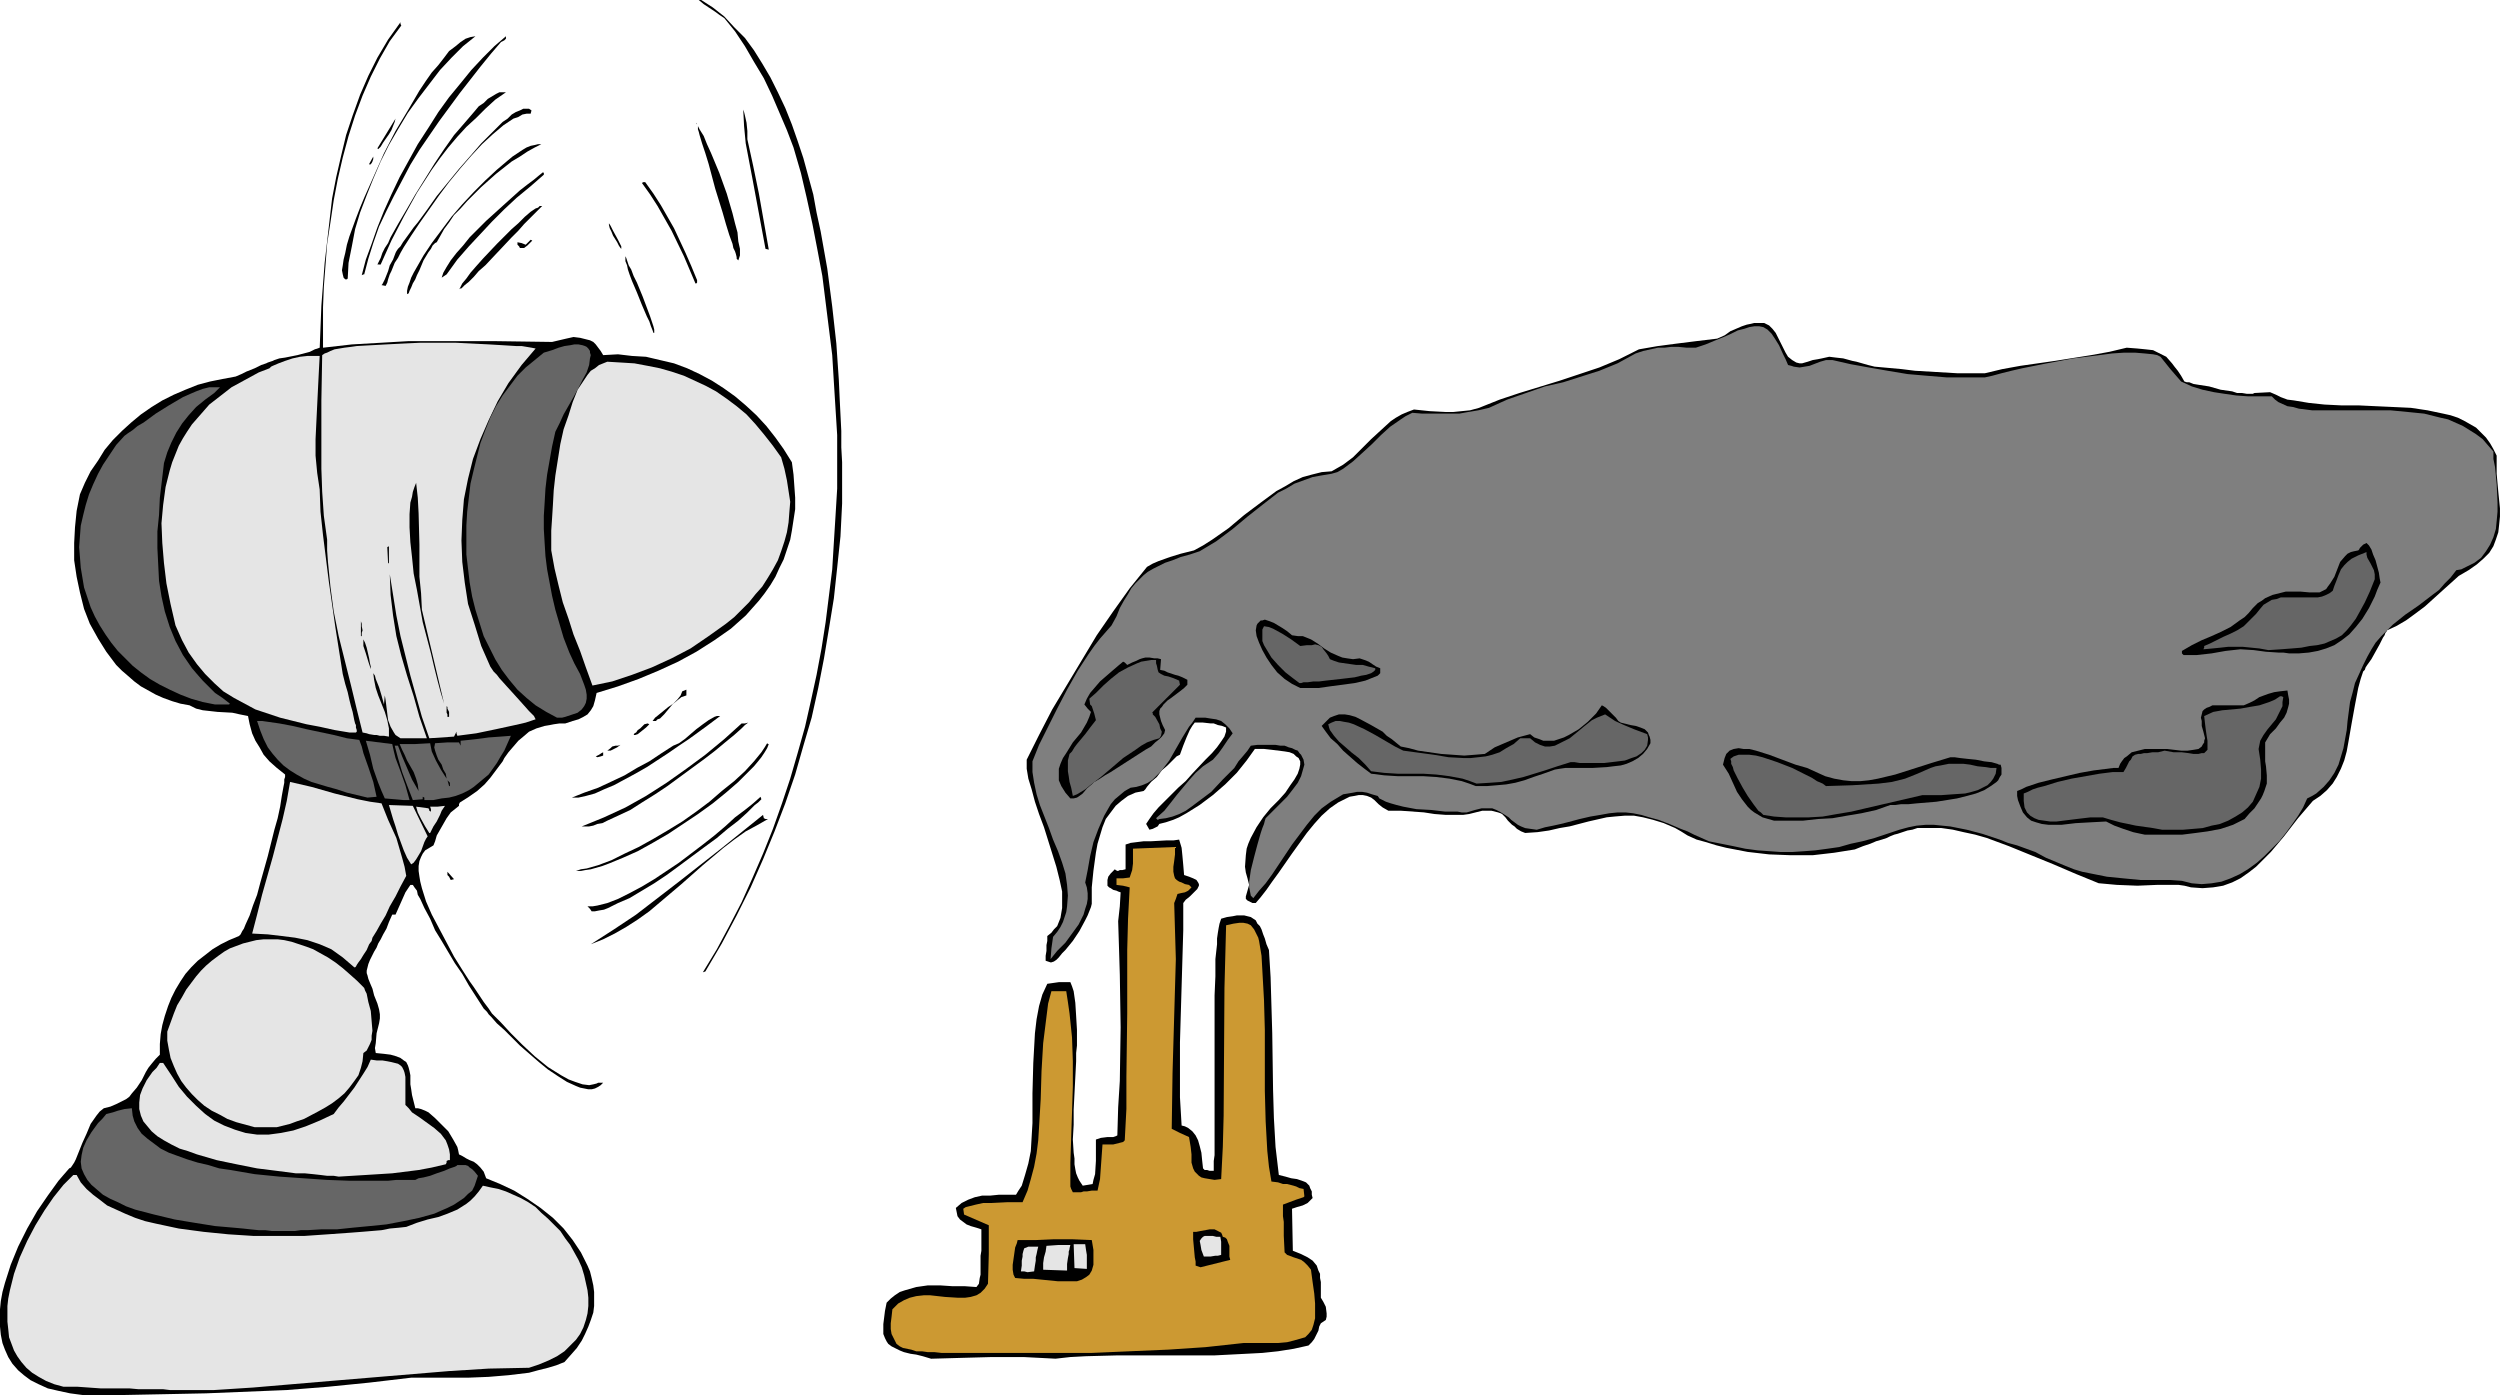 <?xml version="1.0" encoding="UTF-8" standalone="no"?>
<svg
   version="1.0"
   width="129.724mm"
   height="72.385mm"
   id="svg70"
   sodipodi:docname="Pollution Blowing Away.wmf"
   xmlns:inkscape="http://www.inkscape.org/namespaces/inkscape"
   xmlns:sodipodi="http://sodipodi.sourceforge.net/DTD/sodipodi-0.dtd"
   xmlns="http://www.w3.org/2000/svg"
   xmlns:svg="http://www.w3.org/2000/svg">
  <sodipodi:namedview
     id="namedview70"
     pagecolor="#ffffff"
     bordercolor="#000000"
     borderopacity="0.25"
     inkscape:showpageshadow="2"
     inkscape:pageopacity="0.0"
     inkscape:pagecheckerboard="0"
     inkscape:deskcolor="#d1d1d1"
     inkscape:document-units="mm" />
  <defs
     id="defs1">
    <pattern
       id="WMFhbasepattern"
       patternUnits="userSpaceOnUse"
       width="6"
       height="6"
       x="0"
       y="0" />
  </defs>
  <path
     style="fill:#000000;fill-opacity:1;fill-rule:evenodd;stroke:none"
     d="M 16.16,273.581 13.736,273.258 11.474,272.773 9.373,272.288 7.595,271.48 5.979,270.672 4.686,269.703 3.555,268.733 2.424,267.44 1.616,266.148 0.97,264.693 0.485,263.4 0.162,261.785 0,260.169 v -1.616 -1.778 l 0.162,-1.616 0.323,-1.778 0.485,-1.778 1.131,-3.555 1.454,-3.555 1.778,-3.555 1.939,-3.394 2.101,-3.07 2.101,-2.909 0.97,-1.131 1.131,-1.293 0.323,-0.162 0.323,-0.485 0.323,-0.485 0.323,-0.646 0.646,-1.616 0.646,-1.616 0.808,-1.778 0.808,-1.939 1.131,-1.616 0.646,-0.808 0.808,-0.646 1.293,-0.323 1.131,-0.485 0.97,-0.485 0.97,-0.485 0.646,-0.485 0.485,-0.646 0.97,-1.131 0.97,-1.454 0.808,-1.616 0.485,-0.808 0.646,-0.808 0.808,-0.97 0.808,-0.808 v -2.101 l 0.162,-1.939 0.323,-1.778 0.485,-1.778 0.646,-1.939 0.646,-1.616 0.808,-1.616 0.97,-1.616 0.97,-1.454 1.131,-1.293 1.293,-1.293 1.454,-1.131 1.454,-1.131 1.616,-0.97 1.616,-0.808 1.939,-0.808 0.323,-0.323 0.323,-0.646 0.323,-0.485 0.323,-0.808 0.808,-1.778 0.646,-1.939 0.808,-2.101 0.646,-2.424 1.454,-5.171 1.293,-5.171 0.646,-2.262 0.485,-2.262 0.323,-2.101 0.323,-1.778 0.162,-0.808 v -0.646 l 0.162,-0.485 v -0.485 l -1.616,-1.293 -1.454,-1.293 -1.131,-1.293 -0.808,-1.454 -0.808,-1.293 -0.646,-1.454 -0.485,-1.778 -0.323,-1.616 -1.616,-0.323 -1.454,-0.323 -2.909,-0.162 -1.454,-0.162 -1.454,-0.162 -1.293,-0.323 -1.293,-0.646 -1.778,-0.323 -1.616,-0.485 -1.778,-0.646 -1.454,-0.646 -1.454,-0.808 -1.454,-0.808 -1.293,-0.97 -1.293,-1.131 -1.131,-0.97 -1.131,-1.131 -0.97,-1.293 -0.97,-1.293 -1.616,-2.586 -1.616,-2.909 -1.131,-2.909 -0.808,-3.232 -0.646,-3.07 -0.485,-3.232 v -3.393 l 0.162,-3.07 0.323,-3.232 0.646,-3.232 0.97,-2.262 1.131,-2.262 1.454,-2.101 1.293,-2.101 1.616,-1.939 1.778,-1.778 1.778,-1.616 1.939,-1.616 2.101,-1.454 2.101,-1.293 2.262,-1.131 2.262,-0.97 2.424,-0.97 2.424,-0.646 2.424,-0.485 2.586,-0.485 1.131,-0.485 0.97,-0.485 0.808,-0.323 0.808,-0.323 0.646,-0.323 0.646,-0.323 0.97,-0.323 0.323,-0.162 0.485,-0.162 0.485,-0.162 0.323,-0.162 v 0 l 0.97,-0.323 1.131,-0.162 2.424,-0.485 2.424,-0.646 0.97,-0.485 0.97,-0.323 0.323,-8.241 0.646,-8.403 0.97,-8.403 0.485,-4.201 0.808,-4.201 0.97,-4.201 0.97,-4.04 1.293,-3.878 1.454,-4.04 1.616,-3.717 1.778,-3.555 2.101,-3.555 2.424,-3.394 V 4.686 l 0.162,0.323 -2.262,3.07 -1.939,3.394 -1.778,3.555 -1.616,3.717 -1.454,3.878 -1.293,4.04 -1.131,4.201 -0.97,4.201 -0.808,4.201 -0.646,4.363 -0.646,4.201 -0.323,4.201 -0.323,4.201 -0.162,4.04 v 4.04 3.878 l 5.656,-0.646 5.656,-0.323 5.494,-0.323 h 5.494 5.494 5.656 l 11.474,0.162 2.747,-0.646 1.454,-0.323 1.293,0.162 1.293,0.323 0.646,0.162 0.646,0.323 0.485,0.485 0.485,0.646 0.485,0.646 0.485,0.808 2.909,-0.162 2.747,0.323 2.747,0.162 2.747,0.646 2.747,0.646 2.586,0.97 2.424,1.131 2.424,1.293 2.262,1.454 2.262,1.616 2.101,1.778 2.101,1.939 1.939,2.101 1.778,2.262 1.616,2.262 1.616,2.586 0.323,2.424 0.162,2.262 0.162,2.262 v 2.262 l -0.323,2.101 -0.323,2.101 -0.323,1.778 -0.646,1.939 -0.646,1.939 -0.808,1.616 -0.808,1.778 -0.97,1.616 -1.131,1.616 -1.131,1.454 -1.293,1.454 -1.293,1.454 -1.454,1.293 -1.454,1.293 -3.232,2.262 -3.555,2.262 -3.555,1.939 -3.878,1.778 -3.878,1.616 -4.04,1.454 -4.202,1.293 -0.323,1.454 -0.323,1.131 -0.485,0.808 -0.646,0.808 -0.808,0.485 -0.97,0.485 -1.131,0.323 -1.454,0.485 h -1.131 l -1.131,0.162 -0.808,0.162 -0.97,0.162 -1.616,0.485 -1.454,0.646 -1.131,0.97 -0.97,0.808 -0.97,1.131 -0.97,1.131 -0.808,1.131 -0.323,0.646 -0.485,0.646 -0.97,1.293 -0.97,1.293 -1.131,1.293 -1.454,1.293 -1.616,1.131 -1.778,1.131 -0.162,0.323 v 0.323 l -0.808,0.646 -0.808,0.646 -0.808,1.131 -1.293,2.262 -0.646,1.131 -0.323,1.131 -0.323,0.808 -0.808,0.485 -0.808,0.485 -0.485,0.646 -0.323,0.646 -0.323,0.808 -0.162,0.97 v 0.97 l 0.162,1.131 0.162,0.97 0.323,1.293 0.808,2.586 1.131,2.586 1.454,2.747 1.454,2.747 1.454,2.747 1.616,2.586 1.454,2.262 0.808,1.131 0.323,0.485 0.323,0.485 0.646,0.97 0.646,0.97 0.485,0.646 0.485,0.646 0.323,0.485 0.323,0.485 0.808,0.808 0.97,0.97 1.939,2.101 2.262,2.262 2.424,2.262 2.586,2.101 1.293,0.808 1.293,0.808 1.454,0.808 1.293,0.485 1.454,0.485 1.293,0.162 0.808,-0.162 0.646,-0.162 0.323,-0.162 h 0.323 0.323 0.323 l -0.485,0.485 -0.485,0.323 -0.646,0.323 -0.646,0.162 h -0.646 l -0.808,-0.162 -0.808,-0.162 -0.808,-0.323 -1.778,-0.808 -1.778,-1.131 -1.939,-1.293 -1.778,-1.454 -3.717,-3.232 -1.616,-1.616 -1.454,-1.454 -1.454,-1.293 -1.131,-1.293 -0.485,-0.485 -0.323,-0.485 -0.323,-0.323 -0.323,-0.323 -2.909,-4.525 -1.293,-2.262 -1.454,-2.101 -2.586,-4.363 -1.293,-2.101 -0.97,-2.262 -1.131,-2.101 -0.808,-1.778 -0.485,-0.808 -0.162,-0.808 -0.485,-0.646 -0.323,-0.485 h -0.485 l -0.97,1.454 -0.646,1.454 -1.293,2.909 h -0.646 l -0.646,1.454 -0.485,1.293 -0.646,1.131 -0.485,0.97 -0.485,0.808 -0.323,0.808 -0.485,0.808 -0.323,0.646 -0.485,0.97 -0.323,0.808 -0.162,0.646 -0.162,0.646 v 0.485 l 0.162,0.485 0.162,0.646 0.323,0.808 0.485,1.131 0.323,1.293 0.323,0.808 0.323,0.808 0.323,1.131 0.162,0.97 v 0.808 l -0.162,0.97 -0.485,1.939 -0.162,1.939 -0.162,0.97 0.162,0.97 1.616,0.162 1.293,0.162 1.131,0.323 0.808,0.323 0.646,0.485 0.485,0.323 0.323,0.646 0.162,0.485 0.162,0.646 0.162,0.808 v 0.808 0.97 l 0.162,0.97 0.162,1.131 0.323,1.293 0.323,1.293 h 0.485 l 0.646,0.162 0.808,0.323 0.646,0.323 1.293,1.131 1.293,1.293 1.293,1.293 0.97,1.616 0.808,1.454 0.162,0.646 0.162,0.808 0.646,0.323 0.808,0.485 0.646,0.323 0.808,0.323 0.646,0.485 0.646,0.646 0.646,0.808 0.485,1.293 2.747,1.131 2.747,1.293 2.586,1.616 2.586,1.778 2.424,1.939 2.101,2.101 1.778,2.262 1.616,2.424 0.646,1.293 0.646,1.293 0.485,1.131 0.323,1.293 0.323,1.454 0.162,1.293 v 1.293 1.454 l -0.162,1.293 -0.485,1.454 -0.485,1.293 -0.646,1.454 -0.646,1.293 -0.97,1.454 -1.131,1.293 -1.293,1.454 -1.616,0.646 -1.616,0.485 -1.939,0.485 -1.778,0.485 -4.04,0.485 -3.878,0.323 -4.04,0.162 h -4.04 -3.717 -1.778 -1.616 l -8.242,0.97 -8.08,0.808 -8.08,0.646 -7.918,0.323 -7.918,0.323 -7.918,0.162 -8.08,0.162 z"
     id="path1" />
  <path
     style="fill:#e5e5e5;fill-opacity:1;fill-rule:evenodd;stroke:none"
     d="m 42.016,272.611 h -1.939 -1.939 -1.616 -3.232 l -1.293,-0.162 h -2.586 -2.262 l -1.778,-0.162 h -1.778 -1.454 -1.293 -1.131 l -2.262,-0.162 -2.262,-0.162 H 13.898 12.443 L 10.666,271.48 9.05,270.834 7.595,270.026 6.302,269.218 5.171,268.248 4.202,267.117 3.394,265.986 2.747,264.855 2.262,263.562 1.778,262.269 1.616,260.653 1.454,259.199 v -1.454 -1.616 l 0.162,-1.454 0.323,-1.616 0.808,-3.232 1.131,-3.232 1.454,-3.232 1.616,-3.07 1.778,-2.909 1.778,-2.586 1.939,-2.424 0.97,-0.97 0.97,-0.97 h 0.646 l 0.808,1.454 1.131,1.293 1.293,1.131 1.293,0.97 1.454,1.131 1.778,0.808 1.778,0.808 1.939,0.808 1.939,0.646 2.101,0.485 2.262,0.485 2.262,0.485 4.848,0.646 4.848,0.485 5.01,0.323 h 5.01 4.848 l 4.686,-0.323 4.525,-0.323 2.101,-0.162 1.939,-0.162 1.939,-0.162 1.616,-0.323 1.778,-0.162 1.454,-0.162 2.101,-0.808 2.101,-0.646 2.101,-0.485 1.778,-0.646 1.939,-0.808 1.778,-1.131 0.808,-0.646 0.808,-0.808 0.808,-0.97 0.808,-1.131 1.454,0.323 1.616,0.323 1.454,0.485 1.454,0.646 1.454,0.646 1.454,0.808 1.454,0.97 1.131,1.131 1.293,1.131 1.131,1.131 1.293,1.293 0.97,1.454 0.97,1.293 0.808,1.454 0.808,1.454 0.646,1.454 0.485,1.616 0.323,1.454 0.323,1.454 0.162,1.454 v 1.616 l -0.162,1.454 -0.323,1.293 -0.485,1.454 -0.646,1.293 -0.808,1.131 -1.131,1.131 -1.131,1.131 -1.454,0.97 -1.616,0.808 -1.939,0.808 -1.939,0.646 -7.918,0.162 -7.757,0.485 -15.514,1.293 -7.757,0.646 -7.595,0.646 -7.595,0.646 z"
     id="path2" />
  <path
     style="fill:#000000;fill-opacity:1;fill-rule:evenodd;stroke:none"
     d="m 182.608,266.471 -1.616,-0.485 -1.293,-0.323 -1.131,-0.162 -1.293,-0.323 -0.808,-0.323 -0.97,-0.485 -0.646,-0.323 -0.646,-0.485 -0.323,-0.485 -0.323,-0.646 -0.323,-0.808 v -0.97 -0.97 l 0.162,-1.293 0.162,-1.293 0.323,-1.616 0.808,-0.808 0.808,-0.646 0.97,-0.646 0.97,-0.323 1.131,-0.323 1.131,-0.323 2.262,-0.323 h 2.424 l 2.424,0.162 h 2.424 l 2.262,0.162 0.485,-0.646 0.162,-1.131 0.162,-0.646 v -0.97 -0.485 -0.646 -1.616 l 0.162,-0.97 v -2.586 -1.616 l -0.97,-0.323 -1.131,-0.323 -0.808,-0.323 -0.646,-0.485 -0.646,-0.485 -0.485,-0.646 -0.162,-0.808 -0.162,-0.808 1.131,-0.97 1.293,-0.646 1.293,-0.485 1.454,-0.323 h 1.616 l 1.616,-0.162 h 3.394 l 0.485,-0.808 0.646,-0.97 0.646,-2.101 0.646,-2.262 0.485,-2.424 0.162,-2.747 0.162,-2.747 v -5.817 l 0.162,-5.979 0.162,-2.909 0.162,-2.909 0.323,-2.747 0.485,-2.586 0.646,-2.262 0.97,-2.101 2.262,-0.323 h 0.97 1.293 l 0.323,0.808 0.323,0.97 0.162,1.131 0.162,1.131 0.162,2.586 0.162,2.747 v 3.07 l -0.162,1.454 v 1.616 l -0.323,6.302 -0.162,3.232 v 2.909 l -0.162,2.909 0.162,2.586 0.162,1.131 v 1.131 l 0.162,0.97 0.162,0.808 0.323,0.808 0.323,0.646 0.323,0.485 0.323,0.485 1.939,-0.323 0.162,-0.808 0.323,-1.131 0.162,-2.586 v -1.293 -2.909 l 0.485,-0.162 0.485,-0.162 1.293,-0.162 h 1.131 l 0.485,-0.162 0.323,-0.162 0.162,-5.494 0.323,-5.171 0.162,-10.504 -0.162,-10.342 -0.162,-5.333 -0.162,-5.171 0.323,-2.909 0.162,-2.747 -0.485,-0.162 -0.323,-0.162 -0.646,-0.162 -0.485,-0.323 -0.323,-0.162 -0.323,-0.323 v -0.646 -0.485 l 0.162,-0.646 0.485,-0.646 0.323,-0.323 0.485,-0.485 0.162,0.162 0.323,0.162 h 0.162 l 0.323,-0.162 h 0.485 l 0.646,-0.162 v -4.848 l 0.97,-0.323 1.293,-0.162 1.293,-0.162 h 1.454 l 2.909,-0.162 h 1.454 l 1.131,-0.162 0.485,1.616 0.162,1.616 0.162,1.778 0.162,1.939 0.97,0.323 0.808,0.323 0.646,0.323 0.323,0.485 0.162,0.323 v 0.323 l -0.162,0.323 -0.162,0.323 -0.646,0.646 -0.808,0.808 -0.808,0.646 -0.485,0.646 v 5.333 l -0.162,5.494 -0.323,10.988 -0.162,5.494 v 5.494 5.333 l 0.323,5.494 0.646,0.162 0.646,0.323 0.808,0.646 0.646,0.808 0.485,0.97 0.323,1.131 0.323,1.293 0.162,1.616 0.162,1.454 0.323,0.323 h 0.485 l 0.485,0.162 h 0.808 v -0.808 -1.131 l 0.162,-1.131 v -27.471 -3.878 l 0.162,-3.717 v -3.393 l 0.162,-1.454 0.162,-1.454 v -1.131 l 0.162,-1.131 0.162,-0.97 0.162,-0.808 0.162,-0.485 0.162,-0.485 1.131,-0.323 1.131,-0.162 0.808,-0.162 h 0.808 0.646 l 0.646,0.162 0.646,0.162 0.485,0.323 0.485,0.323 0.323,0.646 0.485,0.485 0.323,0.646 0.323,0.97 0.323,0.808 0.323,1.131 0.485,1.131 0.323,5.333 0.162,5.494 0.162,5.494 0.162,11.15 0.162,5.494 0.323,5.656 0.646,5.494 1.293,0.323 1.131,0.323 1.131,0.162 0.97,0.323 0.808,0.323 0.646,0.646 0.162,0.485 0.323,0.646 v 0.646 l 0.162,0.646 -0.485,0.485 -0.485,0.485 -0.97,0.485 -1.131,0.323 -0.97,0.323 0.162,8.241 0.808,0.323 0.808,0.323 1.293,0.646 0.97,0.646 0.808,0.97 0.323,0.97 0.323,0.646 v 0.808 l 0.162,0.808 v 0.97 2.101 l 0.485,0.808 0.485,0.97 0.162,1.293 v 0.646 l -0.162,0.646 -0.485,0.323 -0.485,0.323 -0.323,0.646 -0.162,0.808 -0.323,0.646 -0.485,0.97 -0.485,0.646 -0.646,0.646 -2.909,0.646 -3.07,0.485 -3.07,0.323 -3.07,0.162 -6.302,0.323 h -6.302 -6.464 -6.302 l -6.141,0.162 -3.07,0.162 -2.909,0.323 -6.302,-0.323 h -6.141 l -5.979,0.162 z"
     id="path3" />
  <path
     style="fill:#cc9932;fill-opacity:1;fill-rule:evenodd;stroke:none"
     d="m 184.709,265.34 -1.454,-0.162 h -1.293 l -1.131,-0.162 h -1.131 l -0.97,-0.323 -0.808,-0.162 -0.808,-0.162 -0.646,-0.323 -0.646,-0.485 -0.323,-0.646 -0.323,-0.646 -0.323,-0.646 -0.162,-0.97 v -1.131 l 0.162,-1.293 0.162,-1.454 1.131,-1.131 1.131,-0.646 1.131,-0.485 1.293,-0.323 1.454,-0.162 h 1.293 l 2.909,0.323 2.586,0.162 h 1.293 l 1.131,-0.162 1.131,-0.323 0.808,-0.485 0.808,-0.808 0.323,-0.485 0.323,-0.485 0.162,-5.817 v -5.656 l -4.848,-2.101 -0.162,-1.131 0.485,-0.323 0.646,-0.162 1.293,-0.323 1.454,-0.323 h 1.616 l 3.232,-0.162 h 1.454 1.454 l 0.97,-2.262 0.646,-2.262 0.646,-2.424 0.485,-2.586 0.323,-2.586 0.162,-2.586 0.323,-5.494 0.162,-5.494 0.323,-5.494 0.323,-2.586 0.323,-2.586 0.323,-2.586 0.646,-2.424 h 2.909 l 0.323,2.101 0.323,2.262 0.485,4.686 0.162,4.686 v 5.009 l -0.162,5.009 -0.162,4.848 -0.162,5.009 v 4.686 l 0.162,0.485 0.323,0.646 h 1.616 l 0.485,-0.162 h 0.646 l 0.97,-0.162 h 1.131 l 0.485,-2.262 0.162,-2.262 0.162,-2.262 0.162,-2.262 h 0.808 1.293 l 1.293,-0.323 0.646,-0.162 0.323,-0.323 0.323,-6.141 v -6.302 l 0.162,-12.443 v -12.443 l 0.162,-6.141 0.323,-6.141 -1.293,-0.323 -1.293,-0.162 v -0.646 -0.646 h 0.646 0.646 l 1.293,-0.162 0.485,-1.454 0.162,-1.293 v -2.909 l 8.242,-0.323 v 1.454 l -0.162,1.293 -0.162,1.131 v 0.97 l 0.162,0.808 0.162,0.485 0.323,0.323 0.485,0.323 0.485,0.162 0.646,0.323 0.808,0.162 0.162,0.162 0.323,0.323 -0.646,0.646 -0.646,0.323 -0.808,0.162 -0.646,0.162 -0.323,0.97 -0.323,0.808 0.162,5.494 0.162,5.494 -0.323,11.15 -0.323,11.15 -0.162,10.988 1.616,0.808 1.778,0.808 0.162,0.97 0.162,0.97 0.162,1.454 v 1.616 l 0.323,1.131 0.323,0.646 0.323,0.323 0.485,0.485 0.485,0.323 0.646,0.162 0.97,0.162 0.97,0.162 1.293,-0.162 0.323,-6.302 0.162,-6.141 0.162,-25.047 0.162,-6.141 0.162,-6.141 1.454,-0.323 1.131,-0.162 h 0.808 l 0.808,0.162 0.646,0.323 0.646,0.808 0.485,0.97 0.323,0.646 0.162,0.646 0.485,2.909 0.162,2.909 0.323,5.817 0.162,5.817 v 11.958 l 0.162,5.979 0.323,5.817 0.323,3.07 0.485,2.909 1.293,0.162 0.97,0.323 h 0.808 l 0.646,0.162 1.131,0.323 0.646,0.323 0.808,0.162 0.162,1.454 -0.162,0.162 -0.485,0.162 -0.97,0.323 -1.293,0.485 -1.293,0.485 v 0.485 0.646 1.131 l 0.162,1.131 v 1.293 1.454 l 0.162,3.232 0.485,0.485 1.293,0.485 1.454,0.485 0.646,0.485 0.646,0.646 0.646,0.808 0.323,2.424 0.323,2.262 0.162,1.939 v 1.616 1.293 l -0.323,1.293 -0.323,0.97 -0.646,0.808 -0.646,0.646 -1.131,0.323 -1.131,0.323 -1.293,0.323 -1.778,0.162 h -1.939 -2.262 -2.586 l -7.434,0.808 -7.272,0.485 -7.595,0.323 -7.434,0.323 z"
     id="path4" />
  <path
     style="fill:#000000;fill-opacity:1;fill-rule:evenodd;stroke:none"
     d="m 199.091,250.634 -0.323,-0.646 -0.162,-0.97 v -0.97 l 0.323,-2.262 0.162,-1.131 0.323,-0.808 0.162,-0.646 h 3.555 l 3.555,-0.162 h 3.555 l 3.878,0.162 0.162,0.97 0.162,0.97 v 0.808 0.808 1.293 l -0.323,1.131 -0.485,0.808 -0.646,0.485 -0.808,0.485 -0.97,0.323 h -1.131 -1.293 -1.293 l -1.616,-0.162 -1.616,-0.162 -1.616,-0.162 h -1.778 z"
     id="path5" />
  <path
     style="fill:#e5e5e5;fill-opacity:1;fill-rule:evenodd;stroke:none"
     d="m 201.515,249.503 -0.646,-0.162 h -0.646 l 0.162,-1.131 v -0.97 l 0.162,-0.808 v -0.485 l 0.162,-0.646 0.162,-0.485 0.808,-0.323 h 0.323 1.616 l -0.162,0.646 -0.162,0.808 -0.162,0.646 v 0.646 l -0.162,0.97 -0.162,1.131 z"
     id="path6" />
  <path
     style="fill:#e5e5e5;fill-opacity:1;fill-rule:evenodd;stroke:none"
     d="m 204.585,249.018 v -1.293 l 0.162,-1.131 0.323,-1.131 0.162,-1.131 2.262,-0.162 h 2.424 l -0.162,0.646 v 0.162 l -0.162,0.485 v 0.485 l -0.162,0.808 -0.162,1.131 v 1.293 z"
     id="path7" />
  <path
     style="fill:#e5e5e5;fill-opacity:1;fill-rule:evenodd;stroke:none"
     d="m 210.726,248.695 -0.162,-4.686 h 2.262 l 0.162,1.131 0.162,0.97 v 1.293 1.454 z"
     id="path8" />
  <path
     style="fill:#000000;fill-opacity:1;fill-rule:evenodd;stroke:none"
     d="m 235.451,248.534 -0.97,-0.323 v -0.808 l -0.162,-0.808 -0.323,-3.555 v -1.454 h 0.646 l 0.808,-0.162 1.778,-0.323 h 0.97 l 0.646,0.323 0.646,0.323 0.162,0.323 0.162,0.485 0.485,0.162 0.323,0.323 0.162,0.485 0.323,0.808 v 1.454 0.646 l 0.162,0.646 z"
     id="path9" />
  <path
     style="fill:#e5e5e5;fill-opacity:1;fill-rule:evenodd;stroke:none"
     d="m 236.097,246.433 -0.485,-1.293 -0.162,-0.97 -0.162,-0.808 0.323,-0.485 0.323,-0.323 0.323,-0.162 h 0.485 0.485 0.646 l 0.646,0.162 h 0.808 l 0.162,0.97 v 0.808 0.485 0.97 0.323 l -0.646,0.162 h -0.485 l -0.97,0.162 h -0.646 z"
     id="path10" />
  <path
     style="fill:#666666;fill-opacity:1;fill-rule:evenodd;stroke:none"
     d="M 54.298,241.423 H 53.328 l -1.293,-0.162 h -1.293 l -1.616,-0.162 -1.454,-0.162 -1.778,-0.162 -3.717,-0.323 -4.04,-0.646 -3.878,-0.646 -4.04,-0.97 -3.717,-0.97 -1.778,-0.646 -1.616,-0.808 -1.454,-0.646 -1.454,-0.808 -1.131,-0.97 -1.131,-0.97 -0.808,-0.97 -0.646,-1.131 -0.485,-1.131 -0.162,-1.293 0.162,-1.293 0.323,-1.454 0.646,-1.454 0.97,-1.616 1.293,-1.778 0.808,-0.808 0.808,-0.97 1.293,-0.323 0.97,-0.323 0.646,-0.162 0.646,-0.162 1.454,-0.162 0.162,1.454 0.323,1.131 0.646,1.293 0.808,1.131 1.131,0.97 1.293,0.97 1.293,0.97 1.616,0.808 1.778,0.646 1.778,0.646 2.101,0.646 2.101,0.485 2.101,0.646 2.262,0.323 4.686,0.808 4.848,0.485 4.686,0.323 4.686,0.323 4.363,0.162 h 7.595 l 1.616,-0.162 h 1.454 1.293 0.97 l 0.323,-0.162 0.323,-0.162 0.97,-0.162 1.293,-0.323 1.293,-0.485 1.454,-0.485 1.131,-0.485 0.97,-0.323 0.323,-0.162 0.162,-0.162 h 1.131 0.485 l 0.485,0.162 0.323,0.323 0.485,0.323 0.485,0.485 0.646,0.808 -0.323,0.97 -0.323,0.97 -0.485,0.97 -0.808,0.646 -0.808,0.808 -0.97,0.646 -0.97,0.646 -1.293,0.646 -1.131,0.485 -1.454,0.646 -2.909,0.808 -3.07,0.646 -3.394,0.646 -3.232,0.323 -3.394,0.323 -3.07,0.323 h -3.07 l -2.747,0.162 h -1.293 l -1.131,0.162 h -2.101 -0.646 z"
     id="path11" />
  <path
     style="fill:#e5e5e5;fill-opacity:1;fill-rule:evenodd;stroke:none"
     d="m 66.418,230.758 -0.97,-0.162 h -1.293 l -1.293,-0.162 -1.454,-0.162 -1.616,-0.162 h -1.778 l -3.717,-0.485 -3.878,-0.485 -4.04,-0.808 -3.878,-0.808 -3.878,-1.131 -1.778,-0.646 -1.616,-0.485 -1.616,-0.808 -1.454,-0.808 -1.293,-0.808 -1.131,-0.97 -0.808,-0.97 -0.808,-0.97 -0.485,-1.131 -0.323,-1.293 v -1.293 l 0.162,-1.454 0.485,-1.293 0.808,-1.616 1.131,-1.616 0.808,-0.808 0.646,-0.97 h 0.646 l 1.616,2.424 1.454,2.262 1.616,1.939 1.778,1.778 1.778,1.616 1.778,1.293 1.939,0.97 2.101,0.808 2.101,0.646 2.262,0.323 h 2.262 l 2.424,-0.323 2.424,-0.485 2.424,-0.808 2.747,-1.131 2.747,-1.293 0.97,-1.293 0.97,-1.131 2.101,-2.747 1.778,-2.747 0.808,-1.293 0.646,-1.454 1.131,0.162 h 1.131 l 0.97,0.162 0.808,0.162 0.646,0.162 0.646,0.162 0.485,0.323 0.323,0.323 0.323,0.646 0.162,0.485 0.162,0.808 v 0.808 3.232 1.454 l 0.646,0.646 0.646,0.808 1.454,0.97 2.909,2.101 1.293,1.131 0.485,0.646 0.485,0.646 0.323,0.808 0.323,0.97 0.162,0.97 v 1.131 h -0.323 l -0.323,0.162 v 0.323 l -0.162,0.323 -2.747,0.646 -2.586,0.485 -2.586,0.323 -2.586,0.323 -5.171,0.323 z"
     id="path12" />
  <path
     style="fill:#e5e5e5;fill-opacity:1;fill-rule:evenodd;stroke:none"
     d="m 49.934,221.062 -1.778,-0.485 -1.778,-0.485 -1.778,-0.646 -1.454,-0.808 -1.616,-0.808 -1.454,-0.97 -1.293,-1.131 -1.131,-1.131 -1.131,-1.293 -0.97,-1.293 -0.808,-1.454 -0.646,-1.454 -0.646,-1.616 -0.323,-1.616 -0.323,-1.778 v -1.778 l 0.646,-1.778 0.646,-1.778 0.646,-1.616 0.97,-1.616 0.808,-1.454 0.97,-1.293 0.97,-1.293 0.97,-1.131 0.97,-0.97 1.131,-0.97 1.293,-0.97 1.131,-0.808 1.131,-0.646 1.293,-0.485 1.293,-0.485 1.293,-0.323 1.293,-0.323 1.454,-0.162 h 1.293 1.454 l 1.293,0.162 1.454,0.323 1.454,0.485 1.454,0.485 1.293,0.485 1.454,0.808 1.454,0.808 1.454,0.97 1.454,1.131 1.293,1.131 1.454,1.293 1.454,1.454 0.162,0.485 0.323,0.646 0.323,1.616 0.485,1.778 0.162,1.939 0.162,1.939 -0.162,0.97 v 0.808 l -0.323,0.808 -0.323,0.646 -0.323,0.646 -0.646,0.485 -0.162,1.616 -0.323,1.293 -0.485,1.454 -0.808,1.131 -0.97,1.293 -0.97,1.131 -1.131,0.97 -1.293,0.97 -1.293,0.808 -1.454,0.808 -2.747,1.454 -1.454,0.485 -1.293,0.485 -1.293,0.323 -1.293,0.323 z"
     id="path13" />
  <path
     style="fill:#000000;fill-opacity:1;fill-rule:evenodd;stroke:none"
     d="m 137.845,190.683 2.747,-4.525 2.424,-4.525 2.424,-4.686 2.101,-4.686 2.101,-4.848 1.939,-4.848 1.778,-5.009 1.616,-4.848 1.454,-5.009 1.454,-5.171 1.131,-5.009 1.131,-5.171 0.97,-5.171 0.808,-5.171 0.646,-5.171 0.646,-5.171 0.323,-5.333 0.323,-5.171 0.323,-5.333 v -5.171 -5.333 l -0.323,-5.171 -0.323,-5.171 -0.323,-5.333 -0.646,-5.171 -0.646,-5.171 -0.646,-5.171 -0.97,-5.171 -0.97,-5.009 -1.131,-5.171 -1.131,-4.848 -1.454,-5.009 -1.293,-3.394 -1.454,-3.394 -1.454,-3.394 -1.616,-3.394 -1.939,-3.232 -1.778,-3.07 -1.939,-2.909 -2.101,-2.586 -0.97,-0.646 -0.646,-0.485 -1.454,-0.97 -0.97,-0.646 L 137.037,0 h 0.485 l 2.262,1.454 2.262,1.778 1.939,2.101 2.101,2.101 1.778,2.424 1.616,2.586 1.616,2.747 1.454,2.909 1.454,3.07 1.293,3.232 1.131,3.232 1.131,3.394 1.939,7.11 0.646,3.555 0.808,3.717 1.293,7.272 0.97,7.433 0.808,7.272 0.485,7.11 0.162,3.555 0.162,3.232 0.162,3.232 v 3.232 l 0.162,2.909 v 8.08 l -0.323,6.464 -0.646,6.141 -0.646,5.979 -0.97,5.979 -0.97,5.817 -1.131,5.817 -1.293,5.817 -1.616,5.494 -1.616,5.656 -1.939,5.656 -2.101,5.494 -2.262,5.494 -2.424,5.494 -2.747,5.494 -2.909,5.494 -3.232,5.494 z"
     id="path14" />
  <path
     style="fill:#e5e5e5;fill-opacity:1;fill-rule:evenodd;stroke:none"
     d="m 69.488,189.713 -1.131,-0.97 -1.131,-0.97 -1.131,-0.808 -1.131,-0.808 -1.131,-0.485 -1.131,-0.485 -2.424,-0.808 -2.424,-0.485 -2.586,-0.323 -2.747,-0.323 -3.07,-0.162 0.97,-3.717 0.97,-3.878 2.101,-7.433 1.939,-7.433 0.808,-3.555 0.646,-3.717 4.202,0.97 2.262,0.646 2.262,0.646 4.525,1.131 2.424,0.485 2.262,0.323 0.646,1.616 0.646,1.616 1.616,3.555 1.131,3.878 0.485,1.778 0.323,1.778 -1.131,2.101 -0.485,0.97 -0.485,0.97 -1.131,1.939 -0.808,1.778 -0.485,0.808 -0.485,0.808 -0.808,1.454 -0.808,1.293 -0.162,0.646 -0.485,0.646 -0.485,1.131 -0.646,0.97 -0.485,0.808 -0.485,0.646 -0.323,0.485 -0.162,0.323 -0.162,0.162 z"
     id="path15" />
  <path
     style="fill:#000000;fill-opacity:1;fill-rule:evenodd;stroke:none"
     d="m 206.04,188.743 -0.97,-0.323 v -0.97 l 0.162,-0.97 v -0.485 -0.646 l 0.162,-0.808 v -0.97 l 0.808,-0.646 0.485,-0.646 0.646,-0.646 0.323,-0.808 0.323,-0.808 0.162,-0.97 0.162,-0.97 v -0.97 -2.262 l -0.485,-2.262 -0.646,-2.586 -0.808,-2.586 -1.616,-5.171 -0.97,-2.586 -0.808,-2.424 -0.646,-2.424 -0.646,-2.101 -0.323,-1.939 v -0.97 -0.808 l 2.424,-4.848 2.586,-5.009 2.909,-4.848 2.909,-4.848 2.909,-4.848 3.232,-4.686 3.232,-4.525 3.394,-4.201 1.131,-0.646 1.131,-0.485 2.262,-0.808 2.101,-0.646 2.586,-0.646 1.778,-0.97 1.778,-1.131 3.232,-2.262 3.07,-2.586 3.232,-2.424 3.07,-2.262 1.778,-0.97 1.616,-0.97 1.778,-0.808 1.778,-0.485 1.939,-0.485 1.939,-0.162 1.131,-0.646 1.131,-0.646 1.939,-1.454 1.778,-1.778 1.778,-1.778 1.939,-1.778 1.939,-1.778 0.97,-0.646 1.131,-0.646 1.131,-0.485 1.293,-0.485 3.07,0.323 3.07,0.162 h 1.616 l 1.616,-0.162 1.616,-0.162 1.778,-0.485 4.04,-1.616 3.878,-1.293 7.918,-2.424 3.878,-1.293 3.878,-1.293 3.878,-1.616 1.939,-0.97 1.939,-0.97 3.717,-0.646 3.717,-0.485 3.878,-0.485 4.04,-0.485 1.454,-0.646 1.131,-0.808 1.131,-0.485 1.131,-0.485 0.97,-0.323 0.808,-0.162 0.646,-0.162 h 0.808 0.646 0.485 l 0.97,0.485 0.646,0.646 0.646,0.808 0.97,1.939 0.97,1.939 0.485,0.808 0.808,0.646 0.808,0.485 0.646,0.162 h 0.485 l 1.131,-0.323 0.97,-0.323 0.97,-0.162 0.808,-0.162 1.454,-0.323 1.293,0.162 1.454,0.162 1.778,0.485 0.808,0.162 1.131,0.323 1.131,0.323 1.293,0.323 5.333,0.485 2.586,0.323 2.747,0.162 5.494,0.323 h 2.747 2.747 l 3.394,-0.808 3.555,-0.646 6.787,-0.97 7.11,-1.131 3.555,-0.646 3.394,-0.808 2.101,0.162 1.616,0.162 1.454,0.162 1.293,0.646 1.293,0.646 1.131,1.293 0.485,0.646 0.646,0.808 0.646,0.97 0.646,1.131 0.485,0.162 h 0.485 l 0.808,0.323 0.97,0.162 2.101,0.323 2.262,0.646 2.262,0.323 0.97,0.323 h 0.97 l 0.97,0.162 h 1.131 l 0.323,-0.162 3.07,-0.162 1.131,0.485 0.97,0.485 1.293,0.485 1.293,0.162 2.909,0.485 3.07,0.323 3.232,0.162 h 3.394 l 3.394,0.162 3.555,0.162 3.394,0.162 3.232,0.485 3.07,0.646 1.454,0.323 1.454,0.485 1.293,0.646 1.131,0.646 1.131,0.646 0.97,0.97 0.97,0.97 0.808,1.131 0.646,1.131 0.646,1.293 v 3.555 l 0.323,3.555 0.323,3.232 v 1.616 l -0.162,1.616 -0.162,1.454 -0.485,1.454 -0.485,1.293 -0.808,1.293 -1.131,1.131 -1.293,1.131 -1.616,1.131 -1.939,1.131 -1.616,1.454 -1.616,1.454 -3.394,3.07 -1.939,1.454 -1.778,1.293 -1.939,1.131 -1.778,0.808 -0.162,0.323 -0.162,0.162 -0.162,0.485 -0.323,0.485 -0.646,1.293 -0.808,1.454 -0.808,1.454 -0.808,1.131 -0.323,0.485 -0.162,0.485 -0.162,0.162 -0.162,0.162 -0.485,1.454 -0.485,1.778 -0.646,3.393 -0.646,3.555 -0.646,3.717 -0.323,1.778 -0.485,1.778 -0.646,1.616 -0.808,1.616 -0.808,1.293 -1.131,1.293 -1.293,1.131 -1.454,0.97 -2.909,3.393 -2.747,3.555 -2.586,3.07 -1.454,1.454 -1.454,1.454 -1.454,1.131 -1.616,1.131 -1.616,0.808 -1.778,0.646 -1.939,0.323 -2.101,0.162 -2.262,-0.162 -1.293,-0.323 -1.131,-0.162 h -4.202 l -3.878,0.162 -4.04,-0.162 -1.778,-0.162 -1.778,-0.162 -4.363,-1.778 -4.525,-1.939 -4.363,-1.778 -4.363,-1.778 -4.363,-1.616 -2.262,-0.646 -2.262,-0.485 -2.101,-0.485 -2.262,-0.323 h -2.262 -2.424 l -0.97,0.323 -0.97,0.162 -0.97,0.323 -0.97,0.323 -0.646,0.162 -0.808,0.323 -0.646,0.323 -0.97,0.323 -1.131,0.323 -1.131,0.485 -1.454,0.485 -1.616,0.646 -4.04,0.646 -4.202,0.485 h -4.363 l -4.202,-0.162 -4.202,-0.485 -4.202,-0.808 -1.939,-0.485 -2.101,-0.646 -1.778,-0.485 -1.778,-0.808 -1.293,-0.808 -1.131,-0.646 -2.262,-0.97 -2.101,-0.646 -1.939,-0.485 -1.778,-0.323 h -1.778 l -1.939,0.162 -1.616,0.162 -3.555,0.808 -3.717,0.97 -1.939,0.323 -2.101,0.485 -2.262,0.323 -2.424,0.162 -0.808,-0.323 -0.808,-0.485 -0.485,-0.485 -0.485,-0.323 -0.808,-0.808 -0.485,-0.646 -0.646,-0.646 -0.323,-0.162 -0.485,-0.162 -0.646,-0.162 -0.646,-0.162 h -0.808 -0.97 l -1.293,0.323 -1.293,0.323 -1.131,0.162 h -1.293 -2.262 l -2.101,-0.162 -2.101,-0.323 -2.262,-0.162 -2.262,-0.162 h -2.424 l -1.131,-0.646 -0.808,-0.646 -0.808,-0.808 -0.646,-0.485 -0.808,-0.323 -0.808,-0.162 h -0.808 l -0.808,0.162 -0.97,0.162 -0.646,0.323 -1.616,0.808 -1.616,1.131 -1.616,1.454 -1.454,1.616 -1.454,1.778 -2.909,4.04 -2.586,3.717 -1.293,1.778 -1.131,1.616 -1.131,1.454 -0.97,1.131 h -0.646 l -0.323,-0.162 -0.323,-0.162 -0.323,-0.162 -0.323,-0.323 v -0.485 l 0.646,-2.262 -0.323,-1.293 -0.323,-1.131 -0.162,-1.131 0.162,-2.262 0.162,-1.293 0.323,-0.97 0.485,-1.131 1.131,-2.101 1.293,-1.939 1.454,-1.778 1.616,-1.616 1.293,-1.454 0.97,-1.454 0.808,-1.131 0.646,-1.131 0.323,-0.97 0.162,-0.808 v -0.646 l -0.323,-0.646 -0.485,-0.323 -0.485,-0.485 -0.808,-0.323 -0.97,-0.162 -1.293,-0.162 -1.293,-0.162 -1.454,-0.162 h -1.778 l -1.616,2.262 -1.939,2.424 -2.262,2.262 -2.424,2.101 -2.586,1.939 -2.586,1.616 -1.454,0.808 -1.131,0.485 -1.454,0.485 -1.293,0.323 -0.323,0.485 -0.646,0.323 -0.323,0.162 -0.646,0.162 -0.646,-1.131 0.646,-0.97 0.808,-1.131 0.97,-1.131 1.293,-1.293 2.586,-2.586 1.454,-1.293 1.293,-1.454 2.586,-2.747 1.293,-1.293 0.97,-1.131 0.808,-1.131 0.646,-0.97 0.323,-0.97 v -0.808 l -0.808,-0.323 -0.808,-0.162 -0.808,-0.323 h -0.646 l -1.454,-0.162 h -1.616 l -0.485,0.646 -0.485,0.808 -0.646,1.454 -0.646,1.616 -0.646,1.778 -0.323,0.162 -0.323,0.162 -0.323,0.323 -0.485,0.485 -0.97,0.97 -1.131,0.97 -0.97,1.293 -1.131,0.97 -0.808,0.97 -0.323,0.485 -0.323,0.323 -1.616,0.323 -1.454,0.646 -1.293,0.97 -1.131,0.97 -0.97,1.293 -0.97,1.293 -0.646,1.616 -0.485,1.616 -0.485,1.616 -0.323,1.778 -0.485,3.555 -0.323,3.232 v 1.778 1.454 l -0.162,0.646 -0.323,0.808 -0.323,0.808 -0.485,0.97 -1.131,2.101 -1.293,1.939 -1.454,1.778 -0.646,0.646 -0.646,0.808 -0.485,0.485 -0.485,0.323 -0.485,0.162 z"
     id="path16" />
  <path
     style="fill:#7f7f7f;fill-opacity:1;fill-rule:evenodd;stroke:none"
     d="m 206.04,188.097 0.162,-2.101 0.323,-2.262 0.808,-0.97 0.646,-0.97 0.485,-0.97 0.323,-0.97 0.323,-0.97 0.162,-1.131 0.162,-2.101 -0.162,-2.101 -0.323,-2.262 -0.646,-2.101 -0.808,-2.262 -0.97,-2.262 -0.808,-2.262 -1.778,-4.525 -0.646,-2.101 -0.485,-2.262 -0.323,-2.101 v -2.101 l 1.293,-3.232 1.778,-3.555 1.778,-3.555 1.939,-3.717 2.101,-3.717 2.101,-3.232 1.131,-1.616 1.131,-1.454 1.131,-1.293 1.131,-1.293 0.97,-1.778 0.646,-1.616 0.808,-1.454 0.808,-1.293 0.646,-1.131 0.808,-0.97 0.808,-0.808 0.808,-0.808 0.808,-0.646 1.131,-0.646 0.97,-0.485 1.293,-0.646 1.454,-0.485 1.616,-0.646 1.778,-0.485 1.939,-0.646 1.616,-0.97 1.616,-0.97 3.232,-2.424 2.909,-2.424 3.07,-2.424 2.909,-2.262 1.616,-0.808 1.616,-0.97 1.778,-0.646 1.778,-0.646 1.778,-0.323 1.939,-0.323 1.131,-0.323 1.131,-0.646 1.939,-1.454 1.778,-1.616 1.939,-1.778 1.778,-1.778 1.778,-1.616 2.101,-1.454 0.97,-0.646 1.293,-0.646 1.939,0.162 h 1.939 3.555 1.778 l 1.778,-0.323 1.939,-0.323 2.101,-0.485 1.778,-0.808 1.778,-0.808 3.717,-1.293 3.717,-1.293 3.555,-0.808 3.555,-1.131 3.555,-1.131 3.555,-1.454 1.778,-0.97 1.778,-0.97 1.454,-0.485 1.454,-0.323 1.454,-0.323 h 1.293 l 1.293,-0.162 h 1.454 l 1.616,0.162 h 1.778 l 1.939,-0.646 1.939,-0.808 1.616,-0.646 1.454,-0.646 1.293,-0.646 1.293,-0.323 0.97,-0.323 0.97,-0.162 h 0.97 l 0.808,0.162 0.808,0.485 0.808,0.808 0.646,0.97 0.808,1.293 0.808,1.778 0.485,0.97 0.485,1.131 0.646,0.162 0.485,0.162 1.131,0.162 0.97,-0.162 0.97,-0.162 2.101,-0.808 1.131,-0.323 h 1.293 l 3.555,0.808 3.555,0.646 3.717,0.646 3.878,0.646 3.717,0.323 3.878,0.323 h 3.878 3.717 l 1.454,-0.323 1.778,-0.485 1.939,-0.485 2.101,-0.485 2.424,-0.485 2.424,-0.485 5.171,-0.97 5.171,-0.646 2.424,-0.323 2.424,-0.162 h 2.101 l 1.939,0.162 1.616,0.162 0.808,0.162 0.646,0.323 1.939,2.424 2.101,2.424 2.101,0.97 2.101,0.646 2.262,0.485 2.101,0.323 2.262,0.323 2.262,0.162 h 2.262 2.424 l 0.646,0.646 0.646,0.485 1.778,0.808 1.131,0.162 1.131,0.323 2.586,0.323 h 2.747 2.909 3.232 3.232 3.232 l 3.394,0.323 3.232,0.323 3.232,0.808 1.454,0.323 1.454,0.646 1.454,0.646 1.293,0.808 1.293,0.808 1.293,0.97 0.97,1.131 1.131,1.293 v 1.454 l 0.323,1.616 0.323,3.394 0.162,3.555 v 1.778 l -0.162,1.778 -0.162,1.616 -0.485,1.616 -0.646,1.454 -0.808,1.293 -0.97,1.293 -1.293,0.97 -1.616,0.808 -0.97,0.485 -0.97,0.162 -1.131,1.454 -1.131,1.131 -1.131,1.293 -1.293,0.97 -2.747,2.101 -2.586,1.778 -2.424,1.939 -1.131,1.131 -1.131,1.131 -1.131,1.293 -0.808,1.293 -0.808,1.454 -0.808,1.616 -0.808,1.778 -0.808,1.778 -0.485,1.939 -0.485,1.778 -0.485,3.717 -0.162,1.778 -0.323,1.778 -0.323,1.778 -0.485,1.616 -0.485,1.616 -0.808,1.616 -0.97,1.454 -1.131,1.293 -1.454,1.293 -0.808,0.485 -0.97,0.485 -0.808,1.778 -0.97,1.616 -1.131,1.616 -1.293,1.778 -1.293,1.616 -1.454,1.454 -1.454,1.454 -1.454,1.293 -1.778,1.293 -1.616,0.97 -1.778,0.808 -1.778,0.646 -1.939,0.323 -1.939,0.162 -1.939,-0.162 -1.939,-0.485 -2.262,-0.162 h -2.101 -1.939 -1.778 l -3.394,-0.323 -3.232,-0.323 -3.232,-0.646 -1.616,-0.323 -1.616,-0.485 -1.616,-0.646 -1.939,-0.808 -1.939,-0.808 -2.101,-1.131 -3.555,-1.293 -1.778,-0.485 -1.616,-0.646 -3.394,-1.131 -3.07,-0.808 -3.232,-0.646 -1.616,-0.162 -1.616,-0.162 h -1.616 l -1.778,0.162 -1.616,0.323 -1.778,0.485 -2.424,0.808 -2.424,0.808 -2.424,0.646 -2.262,0.485 -2.262,0.646 -2.262,0.323 -2.424,0.323 -2.101,0.162 -2.424,0.162 h -2.262 l -2.262,-0.162 -2.262,-0.162 -2.424,-0.323 -2.262,-0.485 -2.424,-0.485 -2.424,-0.485 -1.454,-0.646 -1.454,-0.646 -1.293,-0.646 -1.293,-0.485 -2.262,-0.97 -2.101,-0.808 -1.778,-0.485 -1.616,-0.485 -1.616,-0.323 -1.454,-0.162 h -1.616 l -1.616,0.162 -1.778,0.323 -1.939,0.323 -2.101,0.485 -2.424,0.646 -1.293,0.323 -1.454,0.323 -1.616,0.323 -1.616,0.485 -1.131,-0.162 -1.131,-0.162 -0.808,-0.323 -0.646,-0.323 -1.293,-0.97 -0.162,-0.162 -0.323,-0.323 -0.485,-0.323 -1.293,-0.808 -0.646,-0.323 -0.808,-0.323 h -0.97 -1.131 l -1.293,0.323 -1.616,0.485 h -0.97 l -0.808,-0.162 h -1.293 -1.131 l -2.747,-0.323 -2.909,-0.162 -2.586,-0.485 -1.293,-0.323 -1.131,-0.323 -0.97,-0.323 -0.646,-0.323 -0.646,-0.323 -0.323,-0.485 -1.131,-0.323 -0.97,-0.323 -0.97,-0.162 h -0.97 l -0.808,0.162 -0.97,0.162 -0.97,0.162 -0.808,0.485 -1.616,0.97 -1.778,1.293 -1.454,1.454 -1.454,1.778 -1.454,1.939 -1.454,1.939 -2.586,3.878 -1.293,1.939 -1.293,1.778 -1.293,1.454 -1.131,1.454 -0.485,-0.485 -0.162,-0.808 -0.162,-0.808 v -1.131 l 0.162,-1.131 0.162,-1.131 0.646,-2.586 0.646,-2.424 0.646,-2.262 0.323,-0.97 0.323,-0.808 0.162,-0.646 0.162,-0.485 1.454,-1.454 1.454,-1.454 1.293,-1.293 1.131,-1.454 0.97,-1.293 0.646,-1.293 0.323,-1.131 0.323,-1.131 -0.162,-0.97 -0.485,-0.97 -0.323,-0.323 -0.323,-0.485 -0.485,-0.162 -0.646,-0.323 -0.646,-0.162 -0.808,-0.323 h -0.808 l -0.97,-0.162 h -2.262 -1.293 l -1.293,0.162 -0.646,0.97 -0.808,0.97 -0.97,1.131 -0.808,1.293 -2.262,2.262 -2.262,2.424 -2.586,1.939 -1.293,0.97 -1.131,0.808 -1.293,0.646 -1.293,0.485 -1.293,0.323 -1.293,0.162 -0.323,0.162 -0.323,-0.323 1.616,-1.454 1.293,-1.616 1.131,-1.454 2.424,-2.909 1.293,-1.454 1.454,-1.293 0.97,-0.646 0.97,-0.646 1.131,-1.293 0.808,-1.131 0.97,-1.454 0.97,-1.293 -0.646,-0.97 -0.808,-0.808 -0.808,-0.646 -0.97,-0.323 -1.131,-0.162 -0.97,-0.162 h -1.939 l -0.646,0.97 -0.646,0.808 -1.293,2.101 -1.293,2.262 -1.293,2.262 -1.616,2.101 -0.808,0.808 -0.808,0.808 -0.97,0.646 -1.131,0.485 -1.131,0.323 -1.131,0.162 -1.131,0.646 -0.97,0.808 -0.97,0.808 -0.808,0.97 -0.646,1.131 -0.646,1.131 -1.131,2.586 -0.97,2.586 -0.646,2.747 -0.485,2.747 -0.485,2.424 0.323,0.97 0.162,1.131 v 1.131 l -0.162,0.97 -0.323,0.97 -0.323,1.131 -0.97,1.939 -1.293,1.778 -1.293,1.778 -1.616,1.616 z"
     id="path17" />
  <path
     style="fill:#000000;fill-opacity:1;fill-rule:evenodd;stroke:none"
     d="m 115.867,185.188 4.525,-2.909 4.363,-2.909 4.202,-3.232 4.202,-3.232 8.242,-6.464 8.242,-6.625 0.162,0.646 0.323,0.162 h 0.485 l -2.262,1.293 -2.101,1.131 -2.262,1.616 -2.101,1.616 -4.04,3.393 -4.202,3.717 -4.202,3.555 -2.101,1.778 -2.262,1.616 -2.262,1.454 -2.262,1.293 -2.262,1.131 z"
     id="path18" />
  <path
     style="fill:#000000;fill-opacity:1;fill-rule:evenodd;stroke:none"
     d="m 116.029,178.724 -0.323,-0.485 -0.485,-0.485 h 0.97 l 0.97,-0.162 1.939,-0.485 2.101,-0.808 2.262,-1.131 2.424,-1.293 2.424,-1.454 2.424,-1.616 2.424,-1.616 4.686,-3.555 2.262,-1.778 2.101,-1.778 1.939,-1.778 1.939,-1.454 0.808,-0.646 0.808,-0.646 1.454,-1.293 0.162,0.485 -0.646,0.646 -0.646,0.485 -1.454,1.454 -1.778,1.616 -2.101,1.616 -2.101,1.778 -2.424,1.778 -5.01,3.717 -2.424,1.778 -2.424,1.616 -2.424,1.454 -2.424,1.454 -2.262,0.97 -1.939,0.97 -0.808,0.323 -0.97,0.162 -0.808,0.162 z"
     id="path19" />
  <path
     style="fill:#000000;fill-opacity:1;fill-rule:evenodd;stroke:none"
     d="m 88.395,172.584 -0.323,-0.646 -0.323,-0.323 v -0.323 -0.323 l 1.293,1.454 z"
     id="path20" />
  <path
     style="fill:#000000;fill-opacity:1;fill-rule:evenodd;stroke:none"
     d="m 112.958,170.806 0.97,-0.323 1.131,-0.162 2.262,-0.646 2.586,-0.97 2.586,-1.293 2.747,-1.293 2.909,-1.616 2.747,-1.616 2.909,-1.778 2.747,-1.939 2.586,-1.939 2.424,-2.101 2.424,-1.939 2.101,-1.939 1.778,-1.939 1.454,-1.778 0.646,-0.97 0.485,-0.808 0.162,0.162 h 0.162 l -0.323,0.808 -0.485,0.808 -0.646,0.97 -0.646,0.808 -0.808,0.97 -0.97,0.97 -2.101,2.101 -2.424,2.101 -2.586,2.101 -2.909,2.101 -2.909,1.939 -2.909,1.939 -3.07,1.778 -2.909,1.616 -2.909,1.293 -2.747,1.131 -1.293,0.485 -1.131,0.323 -1.131,0.323 -1.131,0.162 -0.808,0.162 z"
     id="path21" />
  <path
     style="fill:#e5e5e5;fill-opacity:1;fill-rule:evenodd;stroke:none"
     d="m 80.638,169.514 -0.808,-1.293 -0.646,-1.454 -1.131,-3.07 -0.485,-1.616 -0.485,-1.454 -0.808,-2.747 4.686,0.162 2.909,5.979 -0.323,0.485 -0.323,0.646 -0.646,1.778 -0.485,0.808 -0.485,0.808 -0.485,0.646 z"
     id="path22" />
  <path
     style="fill:#000000;fill-opacity:1;fill-rule:evenodd;stroke:none"
     d="m 420.644,163.696 -2.262,-0.485 -1.939,-0.646 -1.778,-0.646 -1.616,-0.808 -3.07,0.162 -2.909,0.162 -2.747,0.323 h -1.454 -1.131 l -1.293,-0.162 -1.131,-0.323 -0.97,-0.323 -0.808,-0.646 -0.808,-0.97 -0.485,-1.131 -0.485,-1.293 -0.162,-0.808 v -0.97 l 0.808,-0.323 0.97,-0.485 2.424,-0.808 2.586,-0.646 2.747,-0.646 2.747,-0.646 2.747,-0.485 2.586,-0.323 1.293,-0.162 h 0.97 l 0.323,-0.808 0.323,-0.485 0.485,-0.646 0.485,-0.323 0.97,-0.808 1.293,-0.323 1.293,-0.323 h 1.454 2.909 l 2.747,0.323 h 1.293 l 1.131,-0.162 0.97,-0.162 0.646,-0.485 0.162,-0.323 0.323,-0.485 v -0.323 l 0.162,-0.485 -0.323,-1.293 -0.323,-1.131 v -0.97 l -0.162,-0.646 0.162,-0.646 0.162,-0.646 0.323,-0.323 0.485,-0.323 0.485,-0.162 0.646,-0.323 h 0.808 0.808 0.97 1.131 1.131 1.293 l 1.131,-0.485 0.97,-0.485 0.97,-0.646 1.778,-0.646 1.131,-0.323 1.131,-0.162 1.454,-0.162 0.162,0.97 0.162,0.808 v 0.808 l -0.162,0.646 -0.323,1.131 -0.485,0.97 -0.808,0.97 -0.808,1.131 -1.131,1.131 -0.97,1.616 v 1.293 1.293 1.131 l 0.162,0.97 0.162,1.778 v 1.616 l -0.485,1.454 -0.323,0.808 -0.323,0.646 -0.646,0.97 -0.646,0.97 -0.97,0.97 -0.97,1.131 -2.262,1.131 -2.424,0.808 -2.586,0.485 -2.424,0.323 -2.586,0.323 h -2.586 z"
     id="path23" />
  <path
     style="fill:#e5e5e5;fill-opacity:1;fill-rule:evenodd;stroke:none"
     d="m 84.194,163.373 -0.808,-1.293 -0.808,-1.454 -0.646,-1.293 -0.323,-1.131 2.424,0.323 0.162,0.323 v 0.162 l 0.323,0.162 v -0.485 l -0.162,-0.485 h 1.454 l 1.454,-0.162 -0.646,0.97 -0.323,0.808 -0.323,0.646 -0.323,0.646 -0.323,0.485 -0.323,0.485 -0.323,0.646 -0.162,0.323 -0.162,0.323 z"
     id="path24" />
  <path
     style="fill:#666666;fill-opacity:1;fill-rule:evenodd;stroke:none"
     d="m 425.977,162.727 h -1.939 l -1.778,-0.323 -3.394,-0.485 -3.07,-0.646 -1.778,-0.485 -1.616,-0.485 h -2.424 l -2.747,0.323 -2.586,0.323 -1.293,0.162 h -1.293 l -1.131,-0.162 -1.131,-0.162 -0.808,-0.323 -0.808,-0.485 -0.646,-0.646 -0.485,-0.97 -0.162,-1.293 v -0.646 -0.808 l 0.808,-0.323 0.97,-0.485 0.97,-0.323 1.293,-0.323 2.586,-0.808 2.747,-0.646 2.747,-0.485 2.747,-0.485 2.586,-0.323 h 1.131 0.97 l 0.485,-0.808 0.323,-0.646 0.323,-0.646 0.323,-0.323 0.323,-0.646 0.485,-0.323 0.646,-0.162 h 0.485 l 0.646,-0.162 h 0.646 l 0.97,-0.162 h 1.131 l 1.293,-0.323 1.778,0.323 h 1.616 l 1.293,0.162 0.97,0.162 h 0.97 l 0.646,-0.162 h 0.485 l 0.323,-0.323 0.323,-0.323 v -0.485 -0.646 -0.646 l -0.162,-0.97 -0.162,-1.131 -0.162,-1.293 -0.162,-1.454 1.778,-0.808 1.778,-0.323 1.778,-0.162 1.778,-0.162 1.778,-0.323 1.939,-0.323 0.97,-0.323 0.97,-0.323 1.131,-0.485 0.97,-0.646 h 0.323 l 0.323,0.162 -0.162,0.97 v 0.808 l -0.323,0.646 -0.323,0.646 -0.646,1.293 -0.808,0.97 -0.808,0.97 -0.808,1.131 -0.646,1.131 -0.162,0.808 -0.162,0.808 0.323,2.101 0.162,1.939 v 1.778 l -0.323,1.616 -0.646,1.454 -0.646,1.454 -0.97,1.131 -1.131,0.97 -1.293,0.808 -1.454,0.808 -1.616,0.646 -1.616,0.323 -1.778,0.485 -1.939,0.162 -1.939,0.162 z"
     id="path25" />
  <path
     style="fill:#000000;fill-opacity:1;fill-rule:evenodd;stroke:none"
     d="m 114.089,162.08 4.363,-1.778 4.202,-1.939 4.04,-2.262 4.04,-2.586 3.878,-2.747 3.717,-2.747 3.717,-3.07 3.394,-3.07 h 0.646 l 0.646,-0.162 -0.646,0.485 -0.646,0.646 -1.454,1.293 -1.778,1.454 -1.939,1.616 -2.101,1.616 -2.424,1.778 -4.848,3.555 -2.424,1.616 -2.586,1.616 -2.262,1.454 -2.424,1.131 -2.101,0.97 -0.97,0.485 -0.97,0.162 -0.808,0.323 -0.808,0.162 h -0.808 z"
     id="path26" />
  <path
     style="fill:#000000;fill-opacity:1;fill-rule:evenodd;stroke:none"
     d="m 347.924,160.949 -1.131,-0.323 -1.131,-0.323 -0.808,-0.485 -0.808,-0.485 -0.646,-0.485 -0.646,-0.646 -1.131,-1.454 -0.97,-1.454 -0.808,-1.778 -0.808,-1.778 -1.131,-1.778 0.162,-0.646 0.162,-0.646 0.323,-0.808 0.646,-0.646 0.808,-0.323 0.97,-0.162 0.97,0.162 h 1.131 l 1.293,0.323 2.586,0.808 2.586,0.97 1.293,0.485 1.293,0.485 1.131,0.323 1.131,0.323 1.778,0.808 1.778,0.808 1.778,0.485 1.778,0.323 1.616,0.162 h 1.778 l 1.616,-0.162 1.778,-0.323 3.394,-0.808 3.555,-1.131 3.555,-1.131 3.717,-1.131 h 0.323 0.485 l 1.131,0.162 1.454,0.162 1.616,0.162 1.616,0.323 1.454,0.162 1.131,0.323 0.323,0.162 h 0.323 l 0.162,0.646 v 0.646 0.646 l -0.323,0.485 -0.323,0.646 -0.323,0.323 -1.131,0.808 -1.293,0.808 -1.616,0.646 -1.778,0.485 -1.939,0.485 -4.04,0.646 -1.939,0.162 -1.939,0.162 -1.616,0.162 h -1.454 l -1.131,0.162 h -0.97 l -2.747,0.97 -2.909,0.646 -2.909,0.485 -2.747,0.485 -2.909,0.162 -2.909,0.323 z"
     id="path27" />
  <path
     style="fill:#666666;fill-opacity:1;fill-rule:evenodd;stroke:none"
     d="m 354.712,160.303 h -4.525 l -2.262,-0.162 -2.101,-0.323 -0.485,-0.485 -0.485,-0.323 -0.97,-1.293 -1.131,-1.616 -0.97,-1.616 -0.97,-1.778 -0.808,-1.616 -0.162,-0.646 -0.323,-0.646 v -0.485 l -0.162,-0.485 0.646,-0.485 0.97,-0.323 h 0.97 1.131 l 1.293,0.162 1.293,0.323 1.454,0.485 1.454,0.485 2.909,1.131 2.586,1.293 1.293,0.646 0.97,0.646 1.131,0.485 0.646,0.485 5.171,-0.162 2.586,-0.162 2.586,-0.162 2.586,-0.323 2.586,-0.646 2.424,-0.97 2.586,-1.131 0.97,-0.323 0.97,-0.162 1.616,-0.323 h 1.454 1.454 l 1.293,0.162 1.454,0.323 1.616,0.162 0.97,0.162 h 1.131 l -0.162,1.131 -0.485,0.97 -0.485,0.646 -0.646,0.646 -0.97,0.485 -0.97,0.485 -1.131,0.323 -1.293,0.323 -2.424,0.162 -2.262,0.162 h -1.131 -0.97 -1.616 l -11.15,2.586 -2.747,0.646 -2.909,0.485 -2.747,0.485 z"
     id="path28" />
  <path
     style="fill:#666666;fill-opacity:1;fill-rule:evenodd;stroke:none"
     d="m 79.184,156.909 -1.778,-0.162 -1.939,-0.162 -0.646,-1.454 -0.646,-1.616 -0.97,-2.747 -0.646,-2.747 -0.808,-2.747 2.586,0.323 2.586,0.323 0.323,1.454 0.323,1.293 0.97,2.586 0.97,2.747 0.808,2.909 H 79.669 Z"
     id="path29" />
  <path
     style="fill:#666666;fill-opacity:1;fill-rule:evenodd;stroke:none"
     d="m 80.962,156.909 -1.131,-2.909 -0.97,-2.586 -0.808,-2.747 -0.646,-2.424 h 0.646 l 0.808,2.101 0.97,2.262 0.97,2.262 1.293,2.262 -0.162,-1.293 -0.323,-1.131 -0.485,-1.293 -0.646,-1.131 -0.646,-1.131 -0.485,-1.131 -0.485,-0.97 -0.485,-1.131 h 3.07 l 2.909,-0.162 0.323,1.616 0.808,1.778 0.97,1.778 1.131,1.778 -0.162,-0.97 -0.485,-0.808 -0.323,-0.97 -0.646,-0.97 -0.323,-0.808 -0.323,-0.97 -0.162,-0.646 0.162,-0.808 2.424,-0.162 h 2.262 l 0.323,0.646 v -0.97 l 1.616,-0.162 1.454,-0.162 1.293,-0.162 1.131,-0.162 2.262,-0.162 2.101,-0.162 -0.646,1.454 -0.646,1.454 -0.808,1.293 -0.646,1.131 -0.808,1.131 -0.808,1.131 -0.97,0.808 -0.97,0.808 -0.97,0.808 -0.97,0.646 -1.293,0.646 -1.293,0.485 -1.293,0.323 -1.454,0.162 -1.616,0.323 h -1.778 v -0.323 -0.162 l -0.323,-0.162 v 0.485 z"
     id="path30" />
  <path
     style="fill:#000000;fill-opacity:1;fill-rule:evenodd;stroke:none"
     d="m 209.918,156.586 -0.97,-1.131 -0.808,-1.293 -0.485,-1.131 v -1.131 -1.131 l 0.323,-0.97 0.485,-1.131 0.646,-0.97 1.293,-2.101 0.808,-0.97 0.808,-0.97 1.131,-1.939 0.485,-1.131 0.323,-0.97 -0.646,-0.646 -0.646,-0.808 0.485,-1.131 0.646,-1.131 0.97,-1.131 0.97,-1.131 2.424,-2.101 1.131,-0.97 0.97,-0.808 0.323,0.162 0.485,0.485 0.97,-0.485 0.808,-0.323 0.646,-0.323 0.485,-0.162 0.646,-0.162 h 0.808 l 0.97,0.162 h 0.646 l 0.646,0.162 -0.162,2.101 0.808,0.162 0.646,0.323 0.97,0.323 0.485,0.162 0.646,0.162 0.808,0.323 0.97,0.485 v 0.97 l -0.646,0.646 -0.808,0.646 -1.293,0.97 -0.646,0.485 -0.485,0.323 -0.808,0.808 -0.323,0.485 -0.323,0.323 -0.162,0.485 v 0.646 l 0.162,0.646 0.162,0.646 0.323,0.808 0.485,0.97 -0.162,0.646 -0.485,0.646 -0.485,0.485 -0.808,0.646 -0.808,0.808 -1.131,0.646 -2.262,1.454 -2.262,1.454 -2.262,1.454 -1.131,0.646 -0.97,0.646 -0.808,0.485 -0.323,0.162 -0.323,0.323 -1.131,0.97 -0.808,0.97 -0.646,0.485 -0.485,0.323 -0.646,0.162 z"
     id="path31" />
  <path
     style="fill:#000000;fill-opacity:1;fill-rule:evenodd;stroke:none"
     d="m 112.15,156.424 2.424,-0.97 2.747,-0.97 2.424,-1.131 2.747,-1.293 2.424,-1.454 2.424,-1.293 2.424,-1.616 2.262,-1.454 1.131,-0.485 1.131,-0.808 2.262,-1.939 1.293,-0.97 1.131,-0.808 1.131,-0.646 0.485,-0.162 h 0.646 l -1.293,0.97 -1.293,0.97 -1.778,1.293 -1.778,1.293 -1.939,1.293 -2.101,1.454 -4.202,2.747 -2.262,1.293 -2.101,1.131 -2.101,1.131 -1.939,0.808 -1.778,0.808 -1.778,0.485 -1.454,0.323 h -0.808 z"
     id="path32" />
  <path
     style="fill:#666666;fill-opacity:1;fill-rule:evenodd;stroke:none"
     d="m 72.074,156.424 -4.04,-0.97 -1.939,-0.646 -1.778,-0.485 -1.616,-0.485 -1.616,-0.485 -1.454,-0.646 -1.454,-0.808 -1.293,-0.808 -1.293,-0.97 -1.131,-1.131 -0.97,-1.131 -0.97,-1.293 -0.808,-1.616 -0.646,-1.616 -0.646,-1.939 h 0.97 l 1.131,0.162 2.262,0.323 2.586,0.485 2.747,0.646 5.333,1.131 2.586,0.646 2.424,0.323 0.485,1.293 0.323,1.293 0.97,2.747 0.97,2.909 0.646,2.909 z"
     id="path33" />
  <path
     style="fill:#666666;fill-opacity:1;fill-rule:evenodd;stroke:none"
     d="m 210.403,156.101 -0.323,-1.616 -0.323,-1.131 -0.162,-1.131 -0.162,-0.97 v -0.808 -0.808 -0.485 l 0.162,-0.646 0.162,-0.646 0.485,-0.485 0.485,-0.808 0.485,-0.646 0.808,-0.97 0.808,-0.97 0.97,-1.293 1.131,-1.454 -0.162,-0.646 -0.162,-0.646 -0.323,-0.97 -0.162,-0.485 -0.323,-0.323 -0.162,-1.131 1.293,-1.131 1.454,-1.454 1.454,-1.293 1.616,-1.293 1.778,-0.97 1.778,-0.808 0.808,-0.323 0.97,-0.162 0.97,-0.162 h 0.97 v 0.646 l 0.162,0.485 0.162,0.808 0.162,0.485 0.485,0.323 0.646,0.323 0.808,0.162 0.485,0.162 0.485,0.162 1.131,0.485 0.162,0.808 -5.494,5.494 h 0.162 v 0.323 l 0.485,0.485 0.808,1.454 0.162,0.808 0.323,0.646 -0.162,0.808 -0.323,0.485 -1.131,0.323 -1.293,0.485 -1.131,0.646 -1.131,0.808 -2.424,1.616 -2.262,1.939 -2.101,1.778 -2.101,1.616 -0.97,0.808 -0.808,0.485 -0.808,0.485 z"
     id="path34" />
  <path
     style="fill:#000000;fill-opacity:1;fill-rule:evenodd;stroke:none"
     d="m 289.425,154.162 -1.293,-0.485 -1.454,-0.485 -2.424,-0.485 -2.586,-0.323 -2.586,-0.162 h -2.424 -2.586 l -2.586,-0.162 -2.586,-0.323 -1.293,-0.97 -1.454,-1.131 -2.747,-2.424 -1.131,-1.293 -1.293,-1.131 -0.97,-1.293 -0.808,-1.131 0.808,-0.808 0.808,-0.808 0.808,-0.323 0.97,-0.323 h 1.131 l 0.97,0.162 1.131,0.323 0.97,0.485 2.101,1.131 2.262,1.293 0.808,0.808 0.97,0.646 1.778,1.454 1.616,0.323 1.778,0.485 2.262,0.323 2.262,0.323 2.262,0.162 2.262,0.162 2.101,-0.162 1.939,-0.162 1.939,-1.293 2.262,-0.97 2.262,-0.97 2.424,-0.646 0.808,0.646 0.97,0.323 0.808,0.323 h 1.131 0.97 l 0.97,-0.323 0.97,-0.323 0.97,-0.485 1.939,-1.131 1.778,-1.454 1.616,-1.616 1.131,-1.616 0.323,0.162 0.485,0.323 0.323,0.323 1.131,1.131 0.485,0.485 0.485,0.646 0.485,0.323 1.939,0.485 0.97,0.162 0.97,0.323 0.808,0.323 0.646,0.646 0.162,0.485 0.162,0.323 0.162,0.646 v 0.646 l -0.646,1.131 -0.808,0.97 -0.97,0.808 -1.131,0.646 -1.131,0.485 -1.131,0.323 -1.454,0.162 -1.293,0.162 -2.747,0.162 h -2.747 -2.586 l -1.131,0.162 -0.97,0.162 -2.262,0.808 -1.939,0.646 -1.778,0.646 -1.778,0.485 -1.778,0.323 -1.778,0.162 -1.939,0.162 z"
     id="path35" />
  <path
     style="fill:#000000;fill-opacity:1;fill-rule:evenodd;stroke:none"
     d="m 88.072,154.162 -0.162,-0.646 -0.162,-0.485 0.323,0.323 0.162,0.162 v 0.323 0.323 z"
     id="path36" />
  <path
     style="fill:#666666;fill-opacity:1;fill-rule:evenodd;stroke:none"
     d="m 289.587,153.677 -1.293,-0.485 -1.454,-0.485 -2.586,-0.485 -2.586,-0.323 -2.586,-0.162 h -2.424 -2.586 l -2.586,-0.162 -2.586,-0.323 -1.131,-1.293 -1.293,-1.293 -1.454,-1.131 -1.293,-1.131 -1.131,-0.97 -0.97,-1.131 -0.808,-1.131 -0.162,-0.485 -0.162,-0.646 0.646,-0.323 0.808,-0.323 h 0.808 l 0.808,0.162 0.97,0.162 0.97,0.323 2.101,0.97 2.101,1.131 1.939,1.131 1.939,1.131 0.97,0.485 0.646,0.323 5.979,0.808 2.909,0.485 2.909,0.162 h 1.454 l 1.454,-0.162 1.454,-0.162 1.293,-0.323 1.454,-0.485 1.293,-0.808 1.454,-0.808 1.293,-1.131 h 1.939 l 0.97,0.808 0.97,0.485 0.97,0.323 h 0.97 l 0.97,-0.162 0.97,-0.485 0.97,-0.485 0.97,-0.485 1.778,-1.454 0.97,-0.808 0.808,-0.646 0.808,-0.646 0.97,-0.485 0.808,-0.323 0.808,-0.323 0.97,0.646 0.97,0.646 1.778,0.808 1.939,0.808 1.293,0.485 1.293,0.485 0.162,0.646 v 0.485 l -0.162,1.131 -0.485,0.808 -0.646,0.646 -0.97,0.646 -0.97,0.323 -1.293,0.485 -1.293,0.162 -2.747,0.323 h -2.586 -1.293 -0.97 l -0.97,-0.162 h -0.808 l -2.586,0.808 -2.424,0.808 -2.101,0.646 -2.101,0.646 -2.101,0.485 -2.262,0.485 -2.262,0.162 z"
     id="path37" />
  <path
     style="fill:#000000;fill-opacity:1;fill-rule:evenodd;stroke:none"
     d="m 116.837,148.345 0.323,-0.162 0.323,-0.162 0.485,-0.323 0.323,-0.162 v 0.646 l -0.485,0.162 -0.646,0.162 z"
     id="path38" />
  <path
     style="fill:#000000;fill-opacity:1;fill-rule:evenodd;stroke:none"
     d="m 119.099,147.213 0.646,-0.485 0.323,-0.323 0.646,-0.162 h 0.485 l 0.485,-0.162 -0.646,0.485 -0.646,0.323 -0.646,0.323 z"
     id="path39" />
  <path
     style="fill:#e5e5e5;fill-opacity:1;fill-rule:evenodd;stroke:none"
     d="m 79.184,144.789 h -0.646 l -0.485,-0.323 -0.485,-0.323 -0.323,-0.485 -0.646,-1.131 -0.485,-1.293 -0.162,-1.293 -0.162,-1.293 -0.162,-1.293 -0.162,-0.97 -0.162,1.778 -0.485,-1.778 -0.485,-1.616 -0.646,-1.616 -0.162,-0.646 -0.323,-0.485 0.162,1.293 0.323,1.616 0.485,1.454 1.293,3.232 0.485,1.616 0.323,1.616 v 1.616 l -0.97,-0.162 h -0.808 l -0.646,-0.162 h -0.485 l -0.97,-0.162 -0.485,-0.162 -0.808,-0.162 -1.131,-4.525 -1.131,-4.686 -2.424,-9.696 -0.97,-4.848 -0.646,-4.848 -0.485,-4.848 -0.162,-2.262 v -2.101 l -0.646,-4.686 -0.323,-4.686 -0.162,-4.525 v -4.525 -8.888 l 0.162,-8.888 0.485,-0.323 0.485,-0.162 0.646,-0.323 0.808,-0.323 0.97,-0.162 0.97,-0.162 1.293,-0.162 1.131,-0.162 2.909,-0.162 2.909,-0.162 3.232,-0.162 3.394,-0.162 h 6.949 l 3.232,0.162 3.232,0.162 2.747,0.162 2.586,0.162 h 1.131 l 0.97,0.162 0.97,0.162 0.808,0.162 -2.747,3.232 -2.586,3.555 -2.101,3.555 -1.778,3.717 -1.616,3.717 -1.454,3.878 -0.97,3.878 -0.808,4.04 -0.323,4.04 -0.162,4.04 0.162,4.201 0.485,4.04 0.646,4.201 1.293,4.04 1.293,4.201 1.778,4.04 0.323,0.485 0.323,0.485 0.646,0.646 0.485,0.646 1.454,1.616 1.616,1.778 1.454,1.616 1.293,1.454 0.485,0.485 0.485,0.485 0.162,0.323 0.162,0.323 -1.939,0.646 -2.101,0.485 -3.717,0.808 -3.878,0.808 -3.717,0.485 -0.162,-0.485 v -0.323 l -0.485,0.97 -4.848,0.323 -1.454,-4.201 -1.131,-4.04 -1.131,-4.04 -0.97,-3.878 -0.97,-3.878 -0.808,-4.04 -0.646,-4.04 -0.646,-4.04 0.162,4.04 0.485,4.04 0.646,4.04 0.97,3.878 1.131,3.878 1.293,4.04 1.131,4.04 1.454,4.201 z"
     id="path40" />
  <path
     style="fill:#000000;fill-opacity:1;fill-rule:evenodd;stroke:none"
     d="m 124.27,144.143 0.162,-0.323 0.323,-0.162 0.323,-0.485 0.485,-0.323 0.808,-0.808 0.646,-0.162 0.323,0.162 -0.646,0.646 -0.808,0.646 -0.808,0.646 -0.485,0.162 z"
     id="path41" />
  <path
     style="fill:#e5e5e5;fill-opacity:1;fill-rule:evenodd;stroke:none"
     d="m 68.518,143.658 -2.909,-0.485 -2.909,-0.646 -2.586,-0.485 -2.586,-0.646 -2.586,-0.646 -2.424,-0.808 -2.424,-0.808 -2.101,-1.131 -2.101,-1.131 -2.101,-1.293 -1.778,-1.616 -1.778,-1.778 -1.616,-1.939 -1.616,-2.262 -1.293,-2.424 -1.293,-2.909 -0.97,-4.201 -0.808,-4.04 -0.485,-4.04 -0.323,-3.878 -0.162,-3.878 0.323,-3.555 0.485,-3.555 0.808,-3.232 0.485,-1.616 0.646,-1.616 0.646,-1.616 0.808,-1.454 0.808,-1.293 0.97,-1.454 1.131,-1.293 1.131,-1.293 1.131,-1.293 1.454,-1.131 1.454,-1.131 1.454,-1.131 1.778,-0.97 1.778,-0.97 1.778,-0.97 2.101,-0.808 0.323,-0.323 0.323,-0.162 1.131,-0.485 1.293,-0.485 1.454,-0.485 1.454,-0.323 1.454,-0.162 h 1.293 0.646 0.485 l -0.162,3.07 -0.162,3.232 -0.323,6.625 -0.162,3.394 v 3.232 l 0.323,3.394 0.485,3.232 0.162,4.363 0.485,4.525 1.131,9.049 1.293,9.049 1.454,9.211 0.485,1.939 0.485,1.616 0.323,1.454 0.323,1.293 0.323,1.131 0.162,0.808 0.162,0.808 0.162,0.646 0.162,0.323 v 0.485 l 0.162,0.485 v 0.323 l -0.162,0.162 z"
     id="path42" />
  <path
     style="fill:#000000;fill-opacity:1;fill-rule:evenodd;stroke:none"
     d="m 127.987,141.396 0.485,-0.646 0.808,-0.646 1.778,-1.454 0.97,-0.646 0.808,-0.808 0.646,-0.808 0.323,-0.808 0.808,-0.323 v 1.131 l -0.485,0.162 -0.485,0.162 -0.808,0.646 -0.97,0.808 -1.616,1.939 -0.808,0.808 -0.485,0.162 -0.323,0.323 h -0.323 z"
     id="path43" />
  <path
     style="fill:#666666;fill-opacity:1;fill-rule:evenodd;stroke:none"
     d="m 109.241,140.75 -2.101,-1.131 -2.101,-1.293 -1.778,-1.454 -1.778,-1.616 -1.616,-1.939 -1.454,-1.939 -1.293,-2.101 -1.131,-2.262 -1.131,-2.262 -0.808,-2.586 -0.808,-2.586 -0.646,-2.586 -0.485,-2.747 -0.323,-2.747 -0.323,-2.747 v -2.747 -2.909 l 0.162,-2.747 0.323,-2.747 0.323,-2.747 0.646,-2.747 0.646,-2.586 0.646,-2.586 0.97,-2.586 0.97,-2.424 1.131,-2.262 1.293,-2.101 1.454,-1.939 1.454,-1.939 1.616,-1.616 1.778,-1.454 1.778,-1.454 1.616,-0.485 1.293,-0.485 1.131,-0.323 1.131,-0.162 0.808,-0.162 h 0.808 l 0.808,0.162 0.485,0.162 0.323,0.162 0.323,0.323 0.323,0.485 v 0.323 l 0.162,0.485 -0.162,0.646 -0.162,1.293 -0.485,1.454 -0.808,1.454 -0.808,1.616 -0.97,1.778 -1.939,3.394 -0.808,1.778 -0.808,1.616 -0.646,2.909 -0.485,2.747 -0.485,2.747 -0.323,2.747 -0.162,2.747 -0.162,2.586 v 2.586 l 0.162,2.747 0.162,2.586 0.323,2.586 0.485,2.586 0.485,2.586 0.646,2.747 0.808,2.747 0.808,2.747 1.131,2.909 0.97,2.101 1.131,2.101 0.808,2.101 0.323,0.97 0.162,0.97 v 0.808 l -0.162,0.808 -0.323,0.646 -0.485,0.646 -0.808,0.646 -0.97,0.323 -1.454,0.485 -0.646,0.162 h -0.97 z"
     id="path44" />
  <path
     style="fill:#000000;fill-opacity:1;fill-rule:evenodd;stroke:none"
     d="m 87.749,140.588 v -0.485 l -0.162,-0.323 v -0.485 -0.808 l 0.162,0.162 v 0.323 l 0.323,0.646 v 0.808 0.162 z"
     id="path45" />
  <path
     style="fill:#666666;fill-opacity:1;fill-rule:evenodd;stroke:none"
     d="m 42.178,138.164 -2.424,-0.485 -2.262,-0.646 -2.101,-0.808 -2.101,-0.97 -1.939,-0.97 -1.939,-1.131 -1.778,-1.293 -1.616,-1.293 -1.454,-1.454 -1.454,-1.454 -1.293,-1.616 -1.131,-1.616 -1.131,-1.778 -0.97,-1.778 -0.808,-1.778 -0.646,-1.939 -0.646,-1.939 -0.323,-1.939 -0.323,-1.939 -0.162,-2.101 -0.162,-1.939 0.162,-2.101 0.162,-2.101 0.485,-2.101 0.485,-1.939 0.646,-2.101 0.808,-1.939 0.97,-2.101 0.97,-1.778 1.293,-1.939 1.293,-1.939 1.616,-1.778 0.646,-0.485 0.97,-0.646 0.97,-0.808 1.131,-0.646 2.424,-1.778 2.586,-1.616 2.747,-1.616 1.454,-0.646 1.131,-0.485 1.293,-0.485 1.293,-0.323 h 1.131 0.97 l -0.162,0.162 -0.323,0.323 -0.323,0.323 -0.323,0.323 -1.778,1.293 -1.778,1.454 -1.454,1.616 -1.293,1.616 -1.131,1.778 -0.97,1.939 -0.808,1.939 -0.646,2.101 -0.808,6.787 -0.162,3.393 -0.323,3.232 v 3.232 l 0.162,3.232 0.162,3.232 0.485,3.07 0.646,2.909 0.97,3.07 1.131,2.747 1.454,2.747 1.778,2.586 0.97,1.131 1.131,1.293 1.131,1.131 1.293,1.293 1.454,0.97 1.454,1.131 -0.162,0.162 h -0.323 z"
     id="path46" />
  <path
     style="fill:#000000;fill-opacity:1;fill-rule:evenodd;stroke:none"
     d="m 87.102,138.002 -0.646,-2.101 -0.646,-2.424 -0.646,-2.586 -0.646,-2.747 -0.808,-3.07 -0.808,-3.07 -1.131,-6.302 -0.646,-3.232 -0.323,-3.232 -0.323,-2.909 -0.162,-2.909 v -2.586 l 0.162,-2.262 0.323,-1.131 0.162,-0.97 0.323,-0.97 0.323,-0.808 0.323,2.909 0.162,3.07 0.162,6.141 v 6.302 l 0.323,3.232 0.162,3.232 z"
     id="path47" />
  <path
     style="fill:#000000;fill-opacity:1;fill-rule:evenodd;stroke:none"
     d="m 255.005,134.932 -1.616,-0.808 -1.454,-0.97 -1.454,-1.293 -1.131,-1.454 -0.97,-1.454 -0.808,-1.454 -0.646,-1.454 -0.485,-1.293 -0.162,-1.131 0.162,-0.97 0.162,-0.323 0.323,-0.323 0.323,-0.323 h 0.323 l 0.485,-0.162 0.485,0.162 0.485,0.162 0.808,0.323 0.808,0.485 0.808,0.485 0.97,0.646 0.97,0.808 1.131,0.162 h 0.97 l 0.808,0.323 0.808,0.323 1.293,0.808 1.293,0.97 1.293,0.808 1.454,0.646 0.808,0.323 0.97,0.162 1.131,0.162 1.293,-0.162 0.97,0.323 0.808,0.323 0.97,0.646 0.485,0.323 0.808,0.323 v 0.97 l -0.485,0.485 -0.808,0.323 -0.808,0.323 -0.808,0.323 -2.101,0.485 -2.424,0.323 -2.424,0.323 -2.262,0.323 h -0.97 -0.97 -0.808 -0.808 z"
     id="path48" />
  <path
     style="fill:#e5e5e5;fill-opacity:1;fill-rule:evenodd;stroke:none"
     d="m 116.19,134.447 -1.293,-3.555 -1.131,-3.232 -1.293,-3.232 -0.97,-3.07 -1.131,-3.232 -0.808,-3.232 -0.808,-3.393 -0.646,-3.555 v -3.878 l 0.162,-2.424 0.162,-2.586 0.162,-2.909 0.323,-2.909 0.485,-3.07 0.485,-3.07 0.646,-2.909 0.97,-2.747 0.808,-2.586 0.97,-2.424 0.646,-0.97 0.646,-0.97 0.646,-0.97 0.646,-0.808 0.808,-0.485 0.808,-0.646 0.808,-0.323 0.808,-0.323 2.747,0.162 2.586,0.162 2.586,0.485 2.424,0.485 2.262,0.646 2.424,0.808 2.101,0.97 2.101,0.97 2.101,1.131 2.101,1.454 1.939,1.454 1.939,1.616 1.778,1.939 1.616,1.939 1.778,2.262 1.616,2.262 0.646,2.262 0.485,2.262 0.323,2.101 0.323,2.101 -0.162,1.939 -0.162,2.101 -0.323,1.939 -0.485,1.778 -0.646,1.939 -0.646,1.778 -0.97,1.778 -0.97,1.616 -1.131,1.778 -1.293,1.454 -1.293,1.616 -1.454,1.454 -1.454,1.454 -1.616,1.293 -3.394,2.424 -3.555,2.424 -3.717,1.939 -3.878,1.778 -3.878,1.454 -3.878,1.293 z"
     id="path49" />
  <path
     style="fill:#666666;fill-opacity:1;fill-rule:evenodd;stroke:none"
     d="m 254.843,133.963 -0.646,-0.485 -0.646,-0.485 -1.454,-1.131 -1.454,-1.454 -1.293,-1.454 -0.97,-1.616 -0.485,-0.808 -0.323,-0.808 v -0.808 -0.808 -0.646 l 0.323,-0.646 0.97,0.162 0.808,0.323 1.778,0.97 1.778,1.131 1.778,1.293 1.293,-0.162 h 0.97 l 0.646,-0.162 0.646,0.162 0.646,0.323 0.323,0.485 0.646,0.808 0.323,0.485 0.323,0.646 0.808,0.323 0.97,0.323 2.262,0.323 1.131,0.162 h 1.293 l 1.131,0.323 1.293,0.323 v 0.323 l -0.323,0.323 -0.485,0.323 -0.97,0.323 -0.97,0.162 -1.293,0.323 -2.747,0.323 -2.909,0.323 -1.293,0.162 h -1.131 l -1.131,0.162 h -0.808 l -0.485,0.162 z"
     id="path50" />
  <path
     style="fill:#000000;fill-opacity:1;fill-rule:evenodd;stroke:none"
     d="m 72.72,131.215 -0.485,-1.454 -0.485,-1.616 -0.485,-1.454 v -0.646 -0.646 l 0.323,0.646 0.323,0.97 0.485,2.101 0.162,0.97 0.162,0.646 v 0.323 0.323 z"
     id="path51" />
  <path
     style="fill:#000000;fill-opacity:1;fill-rule:evenodd;stroke:none"
     d="m 428.24,128.468 -0.162,-0.162 -0.162,-0.162 v -0.162 -0.323 l 1.939,-1.131 1.939,-0.97 1.939,-0.808 1.778,-0.808 1.939,-0.97 1.778,-1.293 0.97,-0.646 0.808,-0.808 0.808,-0.97 0.97,-0.97 0.808,-0.485 0.646,-0.485 1.454,-0.646 1.293,-0.323 1.293,-0.323 h 1.454 1.454 l 1.778,0.162 h 1.939 l 0.646,-0.323 0.646,-0.323 0.323,-0.485 0.485,-0.646 0.808,-1.293 1.131,-2.909 0.97,-1.131 0.485,-0.485 0.646,-0.323 0.646,-0.162 0.808,-0.162 0.162,-0.162 0.162,-0.323 0.323,-0.323 0.323,-0.323 0.646,-0.323 0.485,0.485 0.485,0.808 0.323,0.97 0.485,1.131 0.646,2.424 0.162,1.131 0.162,0.808 -0.646,1.454 -0.485,1.293 -1.131,2.262 -1.293,2.101 -1.293,1.616 -1.293,1.454 -1.454,1.131 -1.454,0.97 -1.616,0.646 -1.616,0.485 -1.778,0.323 -1.939,0.162 h -1.939 l -1.131,-0.162 h -0.97 l -2.424,-0.162 -2.424,-0.323 -2.586,-0.162 -2.909,0.323 -2.747,0.485 -2.909,0.323 z"
     id="path52" />
  <path
     style="fill:#666666;fill-opacity:1;fill-rule:evenodd;stroke:none"
     d="m 444.884,127.499 -1.778,-0.323 -1.616,-0.162 -1.616,-0.162 h -1.454 -1.454 l -1.454,0.162 -1.616,0.162 -1.778,0.162 0.162,-0.323 v -0.323 l 1.131,-0.485 0.97,-0.485 1.616,-0.808 1.454,-0.646 1.293,-0.646 1.293,-0.808 1.131,-1.131 0.646,-0.646 0.646,-0.646 0.646,-0.808 0.808,-0.97 0.808,-0.485 0.808,-0.485 0.97,-0.162 0.808,-0.323 h 1.939 1.778 1.778 1.778 l 0.808,-0.162 0.808,-0.323 0.646,-0.323 0.646,-0.485 0.323,-0.97 0.323,-0.808 0.485,-1.293 0.485,-1.131 0.646,-0.808 0.646,-0.646 0.808,-0.646 1.293,-0.646 0.808,-0.323 0.808,-0.323 v 0.485 l 0.162,0.646 0.646,1.131 0.646,1.293 0.162,0.808 v 0.97 l -0.97,2.424 -0.97,2.101 -0.97,1.778 -0.808,1.454 -0.97,1.293 -0.808,0.97 -0.97,0.97 -1.131,0.646 -1.131,0.485 -1.131,0.485 -1.454,0.323 -1.454,0.162 -1.616,0.323 -1.939,0.162 -2.101,0.162 z"
     id="path53" />
  <path
     style="fill:#000000;fill-opacity:1;fill-rule:evenodd;stroke:none"
     d="m 70.781,124.752 v -2.909 l 0.162,0.485 v 0.485 l 0.162,0.808 -0.162,0.485 v 0.646 z"
     id="path54" />
  <path
     style="fill:#000000;fill-opacity:1;fill-rule:evenodd;stroke:none"
     d="m 76.114,110.531 -0.162,-3.232 0.323,-0.162 v 3.232 z"
     id="path55" />
  <path
     style="fill:#000000;fill-opacity:1;fill-rule:evenodd;stroke:none"
     d="m 128.149,65.285 -0.162,-0.485 -0.323,-0.808 -0.323,-0.97 -0.485,-0.97 -0.97,-2.262 -0.97,-2.424 -0.97,-2.262 -0.485,-1.293 -0.323,-0.97 -0.162,-0.808 -0.323,-0.808 V 50.741 50.256 l 0.162,0.323 0.162,0.485 0.323,0.97 0.485,0.808 0.485,1.293 0.646,1.293 1.131,2.747 0.97,2.586 0.485,1.293 0.323,0.97 0.323,0.97 0.162,0.646 v 0.485 0.162 z"
     id="path56" />
  <path
     style="fill:#000000;fill-opacity:1;fill-rule:evenodd;stroke:none"
     d="M 79.83,57.851 V 57.043 l 0.162,-0.808 0.323,-0.808 0.323,-0.97 0.485,-0.97 0.646,-1.131 1.293,-2.262 1.616,-2.424 1.939,-2.586 1.939,-2.586 2.101,-2.424 2.262,-2.424 2.262,-2.262 2.262,-2.101 2.101,-1.778 0.97,-0.808 0.97,-0.646 0.97,-0.646 0.808,-0.485 0.808,-0.323 0.808,-0.162 0.646,-0.162 h 0.646 l -1.293,0.646 -1.454,0.808 -1.454,0.97 -1.616,0.97 -3.07,2.424 -2.909,2.586 -2.747,2.747 -1.293,1.454 -1.293,1.293 -0.97,1.454 -0.97,1.293 -0.808,1.454 -0.646,1.131 -0.323,0.162 -0.485,0.485 -0.323,0.646 -0.485,0.646 -0.97,1.616 -0.808,1.939 -0.485,0.97 -0.323,0.808 -0.485,0.808 -0.323,0.808 -0.323,0.646 -0.162,0.485 -0.323,0.162 z"
     id="path57" />
  <path
     style="fill:#000000;fill-opacity:1;fill-rule:evenodd;stroke:none"
     d="m 90.011,56.72 0.162,-0.162 0.162,-0.323 0.162,-0.323 0.162,-0.323 0.808,-0.97 0.808,-1.131 1.131,-1.293 1.293,-1.454 2.747,-2.909 2.909,-2.909 1.293,-1.131 1.293,-1.293 1.131,-0.97 0.97,-0.646 0.485,-0.162 0.323,-0.323 h 0.323 0.162 l -0.646,0.646 -0.808,0.808 -0.97,0.97 -1.131,1.131 -1.131,1.293 -1.293,1.293 -2.586,2.747 -2.586,2.747 -1.293,1.131 -0.97,1.131 -0.97,0.97 -0.808,0.646 -0.646,0.646 h -0.162 z"
     id="path58" />
  <path
     style="fill:#000000;fill-opacity:1;fill-rule:evenodd;stroke:none"
     d="m 74.821,55.912 0.162,-0.162 0.162,-0.323 0.323,-0.646 0.323,-0.808 0.323,-0.808 0.323,-1.131 0.646,-1.131 0.485,-1.293 0.162,-0.323 0.323,-0.485 0.485,-0.485 0.485,-0.808 1.293,-1.778 0.808,-1.131 0.808,-0.97 1.778,-2.424 1.939,-2.747 4.363,-5.333 2.262,-2.586 2.101,-2.424 2.262,-2.262 0.97,-0.97 0.97,-0.97 0.97,-0.646 0.808,-0.808 0.808,-0.485 0.808,-0.323 0.646,-0.323 h 0.646 0.485 l 0.485,0.323 -0.162,0.646 h -0.808 l -0.808,0.162 -0.808,0.485 -0.97,0.323 -0.97,0.646 -0.97,0.646 -2.101,1.778 -2.101,1.939 -2.101,2.262 -2.101,2.424 -2.262,2.747 -1.939,2.586 -1.939,2.747 -1.939,2.747 -1.616,2.424 -1.454,2.262 -0.646,1.131 -0.485,0.97 -0.646,0.97 -0.323,0.808 -0.323,0.808 -0.323,0.646 -0.162,0.485 -0.162,0.485 -0.162,0.646 -0.323,0.646 z"
     id="path59" />
  <path
     style="fill:#000000;fill-opacity:1;fill-rule:evenodd;stroke:none"
     d="m 136.39,55.589 -2.262,-5.333 -2.424,-5.009 -2.747,-4.848 -1.454,-2.262 -1.616,-2.262 0.323,-0.162 h 0.323 l 1.616,2.262 1.454,2.262 1.293,2.262 1.293,2.262 1.131,2.424 1.131,2.424 1.131,2.586 1.131,2.747 v 0.485 l -0.162,0.162 z"
     id="path60" />
  <path
     style="fill:#000000;fill-opacity:1;fill-rule:evenodd;stroke:none"
     d="m 67.71,54.781 -0.323,-0.323 -0.162,-0.646 -0.162,-0.808 0.162,-0.97 0.162,-1.131 0.323,-1.293 0.323,-1.616 0.485,-1.616 0.646,-1.778 0.646,-1.778 0.808,-2.101 0.808,-1.939 1.939,-4.363 1.939,-4.363 2.262,-4.363 2.424,-4.04 2.262,-3.878 1.293,-1.939 1.131,-1.616 1.293,-1.454 1.131,-1.454 0.97,-1.293 1.293,-0.97 0.97,-0.808 0.97,-0.646 0.97,-0.323 0.97,-0.162 -2.424,1.939 -2.262,2.262 -2.262,2.424 -2.101,2.747 -2.101,2.747 -2.101,2.909 -1.939,3.232 -1.778,3.07 -1.616,3.232 -1.454,3.394 -1.293,3.232 -1.293,3.394 -0.97,3.232 -0.646,3.394 -0.646,3.232 -0.162,3.07 -0.162,0.162 h -0.162 z"
     id="path61" />
  <path
     style="fill:#000000;fill-opacity:1;fill-rule:evenodd;stroke:none"
     d="m 86.618,54.458 0.323,-0.97 0.646,-1.131 0.808,-1.293 1.131,-1.454 1.293,-1.454 1.293,-1.616 3.232,-3.232 3.394,-3.07 1.616,-1.454 1.616,-1.454 1.454,-1.131 1.293,-0.97 0.97,-0.808 0.808,-0.646 0.162,0.162 v 0.162 0.162 l -2.586,2.262 -2.747,2.262 -2.424,2.262 -2.424,2.424 -2.262,2.424 -2.262,2.424 -2.262,2.586 -2.101,2.909 z"
     id="path62" />
  <path
     style="fill:#000000;fill-opacity:1;fill-rule:evenodd;stroke:none"
     d="m 70.942,53.973 0.808,-3.07 1.131,-3.07 1.131,-3.232 1.293,-3.232 1.454,-3.232 1.616,-3.394 1.778,-3.232 1.778,-3.232 2.101,-3.232 1.939,-3.07 2.101,-2.909 2.262,-2.747 2.101,-2.586 2.262,-2.424 2.262,-2.262 2.262,-1.939 v 0.485 l -0.323,0.323 -0.323,0.162 -0.323,0.162 -1.939,2.262 -2.101,2.586 -4.04,5.171 -4.04,5.494 -3.878,5.656 -1.778,2.909 -1.616,3.07 -1.616,3.07 -1.454,2.909 -1.454,3.07 -1.131,3.232 -0.97,3.07 -0.808,3.07 h -0.162 z"
     id="path63" />
  <path
     style="fill:#000000;fill-opacity:1;fill-rule:evenodd;stroke:none"
     d="m 74.013,51.872 0.323,-0.646 0.323,-0.646 0.323,-0.97 0.485,-0.97 0.646,-0.97 0.485,-1.131 1.454,-2.586 1.616,-2.747 1.778,-3.07 3.717,-5.979 1.939,-2.909 1.939,-2.747 2.101,-2.424 0.97,-1.131 0.97,-1.131 0.808,-0.97 0.97,-0.646 0.808,-0.808 0.808,-0.485 0.808,-0.485 0.646,-0.323 h 0.646 0.646 l -2.101,1.454 -1.939,1.778 -1.778,1.778 -1.939,1.778 -1.778,1.939 -1.778,2.101 -1.616,2.101 -1.616,2.262 -2.909,4.525 -2.586,4.686 -2.424,4.686 -2.101,4.686 z"
     id="path64" />
  <path
     style="fill:#000000;fill-opacity:1;fill-rule:evenodd;stroke:none"
     d="m 144.632,50.903 -0.162,-0.162 v -0.323 l -0.162,-0.646 -0.162,-0.485 -0.323,-0.646 -0.162,-0.808 -0.646,-1.778 -0.646,-2.101 -0.646,-2.262 -1.454,-4.686 -0.646,-2.424 -0.646,-2.424 -0.646,-2.101 -0.646,-1.939 -0.485,-1.616 -0.162,-0.646 -0.162,-0.485 v -0.646 l -0.162,-0.323 -0.162,-0.162 v -0.162 l 0.646,1.293 0.808,1.293 0.646,1.616 0.808,1.778 1.616,3.878 1.454,4.04 1.131,3.878 0.485,1.939 0.485,1.778 0.162,1.778 0.323,1.454 v 1.293 l -0.323,0.97 z"
     id="path65" />
  <path
     style="fill:#000000;fill-opacity:1;fill-rule:evenodd;stroke:none"
     d="m 150.126,48.802 -1.293,-6.949 -1.293,-6.949 -0.646,-3.394 -0.646,-3.394 -0.323,-3.394 -0.162,-3.232 0.162,0.485 0.162,0.646 0.323,1.454 0.162,1.616 v 1.616 l 1.131,5.171 1.131,5.494 0.97,5.494 0.97,5.494 z"
     id="path66" />
  <path
     style="fill:#000000;fill-opacity:1;fill-rule:evenodd;stroke:none"
     d="m 101.969,48.64 -0.162,-0.323 -0.162,-0.162 -0.162,-0.162 v -0.485 l 0.808,0.162 0.808,0.323 0.323,-0.323 0.323,-0.323 0.323,-0.323 0.323,0.162 -0.485,0.485 -0.485,0.485 -0.646,0.485 z"
     id="path67" />
  <path
     style="fill:#000000;fill-opacity:1;fill-rule:evenodd;stroke:none"
     d="m 121.685,48.64 -0.323,-0.485 -0.323,-0.646 -0.808,-1.293 -0.323,-0.808 -0.323,-0.646 -0.162,-0.646 v -0.323 l 0.323,0.485 0.485,0.97 0.97,1.778 0.323,0.646 0.323,0.646 v 0.323 0 0.162 z"
     id="path68" />
  <path
     style="fill:#000000;fill-opacity:1;fill-rule:evenodd;stroke:none"
     d="m 72.397,32.157 0.808,-1.454 v 0.485 l -0.162,0.485 -0.162,0.323 -0.323,0.323 z"
     id="path69" />
  <path
     style="fill:#000000;fill-opacity:1;fill-rule:evenodd;stroke:none"
     d="m 74.013,29.087 3.555,-5.817 -0.162,0.646 -0.323,0.808 -0.323,0.808 -0.485,0.808 -1.131,1.616 -0.485,0.808 -0.485,0.485 z"
     id="path70" />
</svg>
